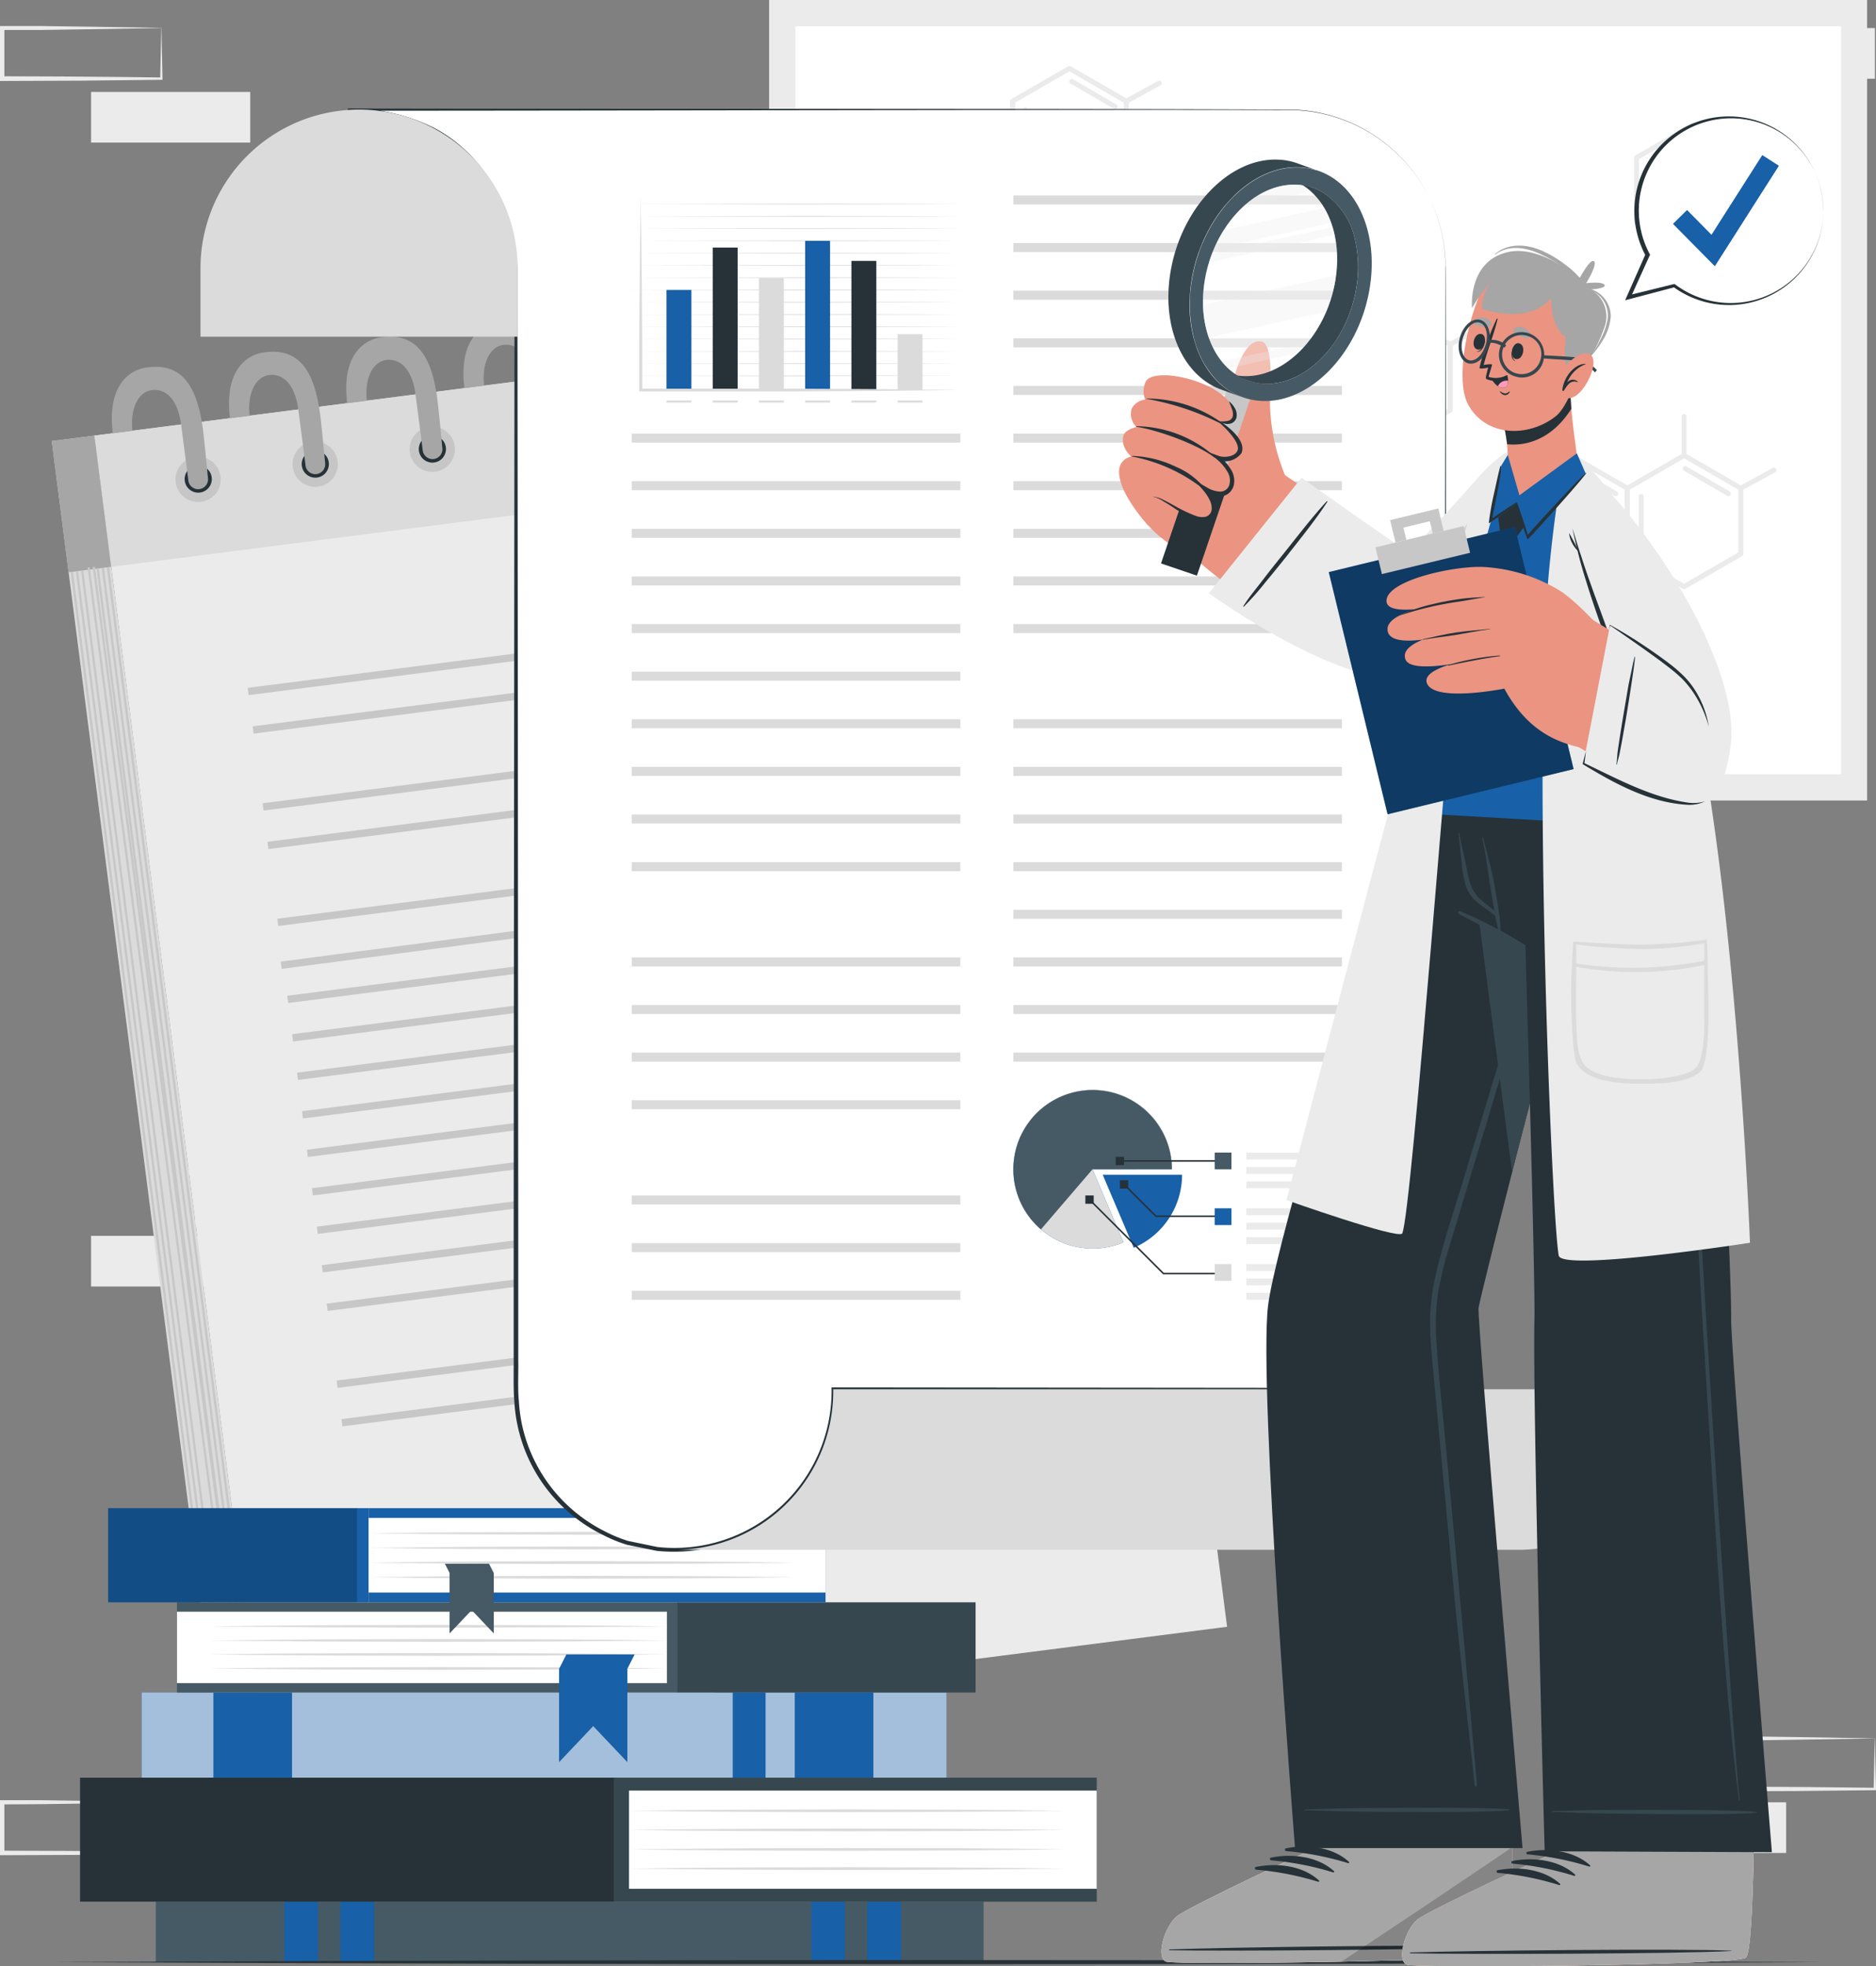 <svg id="Research_paper-cuate" data-name="Research paper-cuate" xmlns="http://www.w3.org/2000/svg" width="270.643" height="283.67" viewBox="0 0 270.643 283.67">
  <rect x="0" y="0" width="270.643" height="283.67" fill="#808080" stroke="none"/>
  <g id="freepik--background-complete--inject-216" transform="translate(0 0)">
    <rect id="長方形_1894" data-name="長方形 1894" width="22.961" height="7.308" transform="translate(13.139 13.263)" fill="#ebebeb"/>
    <path id="パス_3461" data-name="パス 3461" d="M425.184,155.021H401.57V147.06h23.614Zm-22.961-.653h22.308v-6.655H402.223Z" transform="translate(-167.178 -76.315)" fill="#ebebeb"/>
    <path id="パス_3462" data-name="パス 3462" d="M65.944,44.774c-3.814.065-13.59.229-17.273.274H42.983l.3-.3v7.308l-.327-.327c3.814,0,13.538.052,17.221.1l5.74.072-.157.15.157-7.308Zm0,0,.15,7.308v.157h-.157c-2.867.039-8.62.1-11.481.124l-11.481.046H42.65V44.48h6.086c3.657.039,13.387.2,17.169.268Z" transform="translate(-42.65 -40.725)" fill="#ebebeb"/>
    <path id="パス_3463" data-name="パス 3463" d="M124.7,311.59c-3.814.065-13.6.229-17.273.274h-5.688l.294-.3v7.308l-.327-.326c3.814,0,13.538.052,17.221.1l5.74.072-.157.15.157-7.308Zm0,0,.15,7.307v.157H124.7c-2.867.039-8.62.1-11.481.131l-11.481.039h-.327V311.29H107.5c3.657.039,13.388.209,17.169.268Z" transform="translate(-63.037 -133.296)" fill="#ebebeb"/>
    <path id="パス_3464" data-name="パス 3464" d="M105.088,297.48c-3.814.065-13.59.228-17.267.274H82.133l.294-.3v7.308l-.327-.327c3.807,0,13.531.052,17.214.1l5.74.072-.15.15.15-7.308Zm0,0,.157,7.308v.157h-.163c-2.86.039-8.614.1-11.481.131l-11.474.039H81.8V297.18h6.086c3.664.039,13.394.209,17.169.268Z" transform="translate(-56.233 -128.4)" fill="#ebebeb"/>
    <rect id="長方形_1895" data-name="長方形 1895" width="22.961" height="7.308" transform="translate(13.139 178.295)" fill="#ebebeb"/>
    <rect id="長方形_1896" data-name="長方形 1896" width="22.961" height="7.308" transform="translate(247.525 4.049)" fill="#ebebeb"/>
    <rect id="長方形_1897" data-name="長方形 1897" width="22.961" height="7.308" transform="translate(234.718 260.017)" fill="#ebebeb"/>
    <path id="パス_3465" data-name="パス 3465" d="M444.468,422.631c-3.814.065-13.59.229-17.273.274h-5.688l.3-.3v7.308l-.327-.327c3.814,0,13.538.046,17.221.1l5.74.065-.157.157.157-7.308Zm0,0,.157,7.308v.157h-.157c-2.867.039-8.614.1-11.481.124l-11.481.046h-.327v-.307l.033-7.308v-.3H427.3c3.657.039,13.394.2,17.169.268Z" transform="translate(-173.982 -171.828)" fill="#ebebeb"/>
    <path id="パス_3466" data-name="パス 3466" d="M65.944,436.73c-3.814.065-13.59.228-17.273.268l-5.688.033.3-.3v7.307l-.327-.327c3.814,0,13.538.046,17.221.1l5.74.072-.157.157.157-7.307Zm0,0,.15,7.307v.157h-.157c-2.867.039-8.62.1-11.481.124l-11.481.046H42.65V436.43h6.086c3.657.039,13.387.2,17.169.268Z" transform="translate(-42.65 -176.713)" fill="#ebebeb"/>
    <rect id="長方形_1898" data-name="長方形 1898" width="154.616" height="111.697" transform="translate(112.853 1.9)" fill="#fff"/>
    <path id="パス_3467" data-name="パス 3467" d="M370.963,154.221H212.56V38.73h158.4Zm-154.616-3.794H367.2V42.524H216.348Z" transform="translate(-101.601 -38.73)" fill="#ebebeb"/>
    <path id="パス_3468" data-name="パス 3468" d="M385.035,158.442a.34.34,0,0,1-.176-.046l-8.2-4.728a.373.373,0,0,1-.183-.314v-9.463a.366.366,0,0,1,.183-.313l8.2-4.735a.353.353,0,0,1,.359,0l8.2,4.735a.366.366,0,0,1,.183.313v9.463a.372.372,0,0,1-.183.313l-8.2,4.728A.347.347,0,0,1,385.035,158.442Zm-7.837-5.3,7.837,4.519,7.837-4.519V144.1l-7.837-4.526L377.2,144.1Z" transform="translate(-158.473 -73.448)" fill="#ebebeb"/>
    <path id="パス_3469" data-name="パス 3469" d="M410.135,158.442a.359.359,0,0,1-.183-.046l-8.189-4.728a.359.359,0,0,1-.183-.313v-9.463a.353.353,0,0,1,.183-.313l8.189-4.735a.365.365,0,0,1,.366,0l8.189,4.735a.353.353,0,0,1,.183.313v9.463a.359.359,0,0,1-.183.313l-8.163,4.728A.359.359,0,0,1,410.135,158.442Zm-7.837-5.3,7.837,4.519,7.837-4.519V144.1l-7.837-4.526L402.3,144.1Z" transform="translate(-167.182 -73.448)" fill="#ebebeb"/>
    <path id="パス_3470" data-name="パス 3470" d="M414.489,136.541a.359.359,0,0,1-.359-.366v-5.616a.359.359,0,1,1,.718,0v5.616a.359.359,0,0,1-.359.366Z" transform="translate(-171.536 -70.466)" fill="#ebebeb"/>
    <path id="パス_3471" data-name="パス 3471" d="M427.037,145.378a.353.353,0,0,1-.32-.189.366.366,0,0,1,.144-.49l4.767-2.612a.361.361,0,1,1,.346.633l-4.767,2.612A.313.313,0,0,1,427.037,145.378Z" transform="translate(-175.888 -74.574)" fill="#ebebeb"/>
    <path id="パス_3472" data-name="パス 3472" d="M379.129,155.785a.366.366,0,0,1-.359-.366v-7.21a.359.359,0,1,1,.718,0v7.223A.359.359,0,0,1,379.129,155.785Z" transform="translate(-159.268 -76.59)" fill="#ebebeb"/>
    <path id="パス_3473" data-name="パス 3473" d="M405.029,155.785a.359.359,0,0,1-.359-.366v-7.21a.359.359,0,0,1,.718,0v7.223A.359.359,0,0,1,405.029,155.785Z" transform="translate(-168.254 -76.59)" fill="#ebebeb"/>
    <path id="パス_3474" data-name="パス 3474" d="M396.071,146.045a.313.313,0,0,1-.183-.052l-6.243-3.631a.359.359,0,0,1-.131-.49.353.353,0,0,1,.5-.131l6.243,3.631a.359.359,0,0,1,.131.49A.366.366,0,0,1,396.071,146.045Z" transform="translate(-162.979 -74.452)" fill="#ebebeb"/>
    <path id="パス_3475" data-name="パス 3475" d="M421,146.047a.313.313,0,0,1-.183-.052l-6.243-3.631a.358.358,0,1,1,.359-.62l6.243,3.631a.359.359,0,0,1-.176.653Z" transform="translate(-171.627 -74.453)" fill="#ebebeb"/>
    <path id="パス_3476" data-name="パス 3476" d="M345.925,126.674a.379.379,0,0,1-.183-.046l-8.189-4.728a.373.373,0,0,1-.183-.313v-9.463a.366.366,0,0,1,.183-.313l8.189-4.735a.4.4,0,0,1,.366,0l8.2,4.735a.359.359,0,0,1,.176.313v9.463a.366.366,0,0,1-.176.313l-8.2,4.7a.36.36,0,0,1-.183.072Zm-7.837-5.3,7.837,4.519,7.837-4.519v-9.045l-7.837-4.526-7.837,4.526Z" transform="translate(-144.904 -62.428)" fill="#ebebeb"/>
    <path id="パス_3477" data-name="パス 3477" d="M350.279,104.778a.366.366,0,0,1-.359-.366v-5.6a.353.353,0,1,1,.705,0v5.616a.359.359,0,0,1-.346.353Z" transform="translate(-149.258 -59.45)" fill="#ebebeb"/>
    <path id="パス_3478" data-name="パス 3478" d="M374.119,102.835a.359.359,0,0,1-.359-.359V96.859a.353.353,0,0,1,.359-.359.359.359,0,0,1,.359.359v5.616A.359.359,0,0,1,374.119,102.835Z" transform="translate(-157.529 -58.773)" fill="#ebebeb"/>
    <path id="パス_3479" data-name="パス 3479" d="M362.808,113.608a.353.353,0,0,1-.32-.189.372.372,0,0,1,.144-.49l4.767-2.612a.361.361,0,1,1,.346.633l-4.767,2.612A.313.313,0,0,1,362.808,113.608Z" transform="translate(-153.605 -63.551)" fill="#ebebeb"/>
    <path id="パス_3480" data-name="パス 3480" d="M382.717,113.608a.314.314,0,0,1-.17-.046l-4.767-2.612a.361.361,0,1,1,.346-.633l4.767,2.612a.366.366,0,0,1,.144.49.353.353,0,0,1-.32.189Z" transform="translate(-158.859 -63.551)" fill="#ebebeb"/>
    <path id="パス_3481" data-name="パス 3481" d="M360.429,124.028a.366.366,0,0,1-.359-.366v-7.223a.359.359,0,0,1,.718,0v7.223a.359.359,0,0,1-.359.366Z" transform="translate(-152.78 -65.567)" fill="#ebebeb"/>
    <path id="パス_3482" data-name="パス 3482" d="M340.526,114.279a.366.366,0,0,1-.313-.176.359.359,0,0,1,.131-.5l6.243-3.631a.373.373,0,1,1,.359.653l-6.236,3.6a.378.378,0,0,1-.183.046Z" transform="translate(-145.873 -63.433)" fill="#ebebeb"/>
    <path id="パス_3483" data-name="パス 3483" d="M274.355,72.942a.418.418,0,0,1-.176-.046l-8.2-4.735a.366.366,0,0,1-.183-.313V58.385a.373.373,0,0,1,.183-.313l8.2-4.728a.353.353,0,0,1,.359,0l8.2,4.728a.366.366,0,0,1,.176.313v9.463a.359.359,0,0,1-.176.313l-8.2,4.735A.444.444,0,0,1,274.355,72.942Zm-7.837-5.3,7.837,4.526,7.837-4.526V58.594l-7.837-4.519-7.837,4.519Z" transform="translate(-120.072 -43.783)" fill="#ebebeb"/>
    <path id="パス_3484" data-name="パス 3484" d="M291.258,59.877a.379.379,0,0,1-.32-.189.372.372,0,0,1,.144-.49l4.767-2.612a.366.366,0,0,1,.5.144.372.372,0,0,1-.144.49l-4.767,2.612A.444.444,0,0,1,291.258,59.877Z" transform="translate(-128.78 -44.909)" fill="#ebebeb"/>
    <path id="パス_3485" data-name="パス 3485" d="M268.959,70.291a.353.353,0,0,1-.359-.359V62.709a.353.353,0,0,1,.359-.359.359.359,0,0,1,.359.359v7.249A.359.359,0,0,1,268.959,70.291Z" transform="translate(-121.044 -46.925)" fill="#ebebeb"/>
    <path id="パス_3486" data-name="パス 3486" d="M285.492,60.545a.346.346,0,0,1-.176-.052l-6.243-3.631a.353.353,0,0,1-.131-.5.359.359,0,0,1,.49-.131l6.243,3.631a.366.366,0,0,1,.131.5A.359.359,0,0,1,285.492,60.545Z" transform="translate(-124.613 -44.787)" fill="#ebebeb"/>
    <path id="パス_3487" data-name="パス 3487" d="M279.264,78.337a.359.359,0,0,1-.176-.653l6.243-3.631a.353.353,0,0,1,.49.131.366.366,0,0,1-.131.5l-6.243,3.631A.36.36,0,0,1,279.264,78.337Z" transform="translate(-124.629 -50.968)" fill="#ebebeb"/>
    <path id="パス_3488" data-name="パス 3488" d="M412.195,85.4a.372.372,0,0,1-.183-.052l-8.2-4.728a.359.359,0,0,1-.176-.313V70.845a.359.359,0,0,1,.176-.313l8.2-4.728a.353.353,0,0,1,.359,0l8.2,4.728a.365.365,0,0,1,.183.313v9.437a.366.366,0,0,1-.183.313l-8.2,4.754A.346.346,0,0,1,412.195,85.4Zm-7.836-5.3,7.836,4.526,7.837-4.526V71.054l-7.837-4.519-7.836,4.519Z" transform="translate(-167.896 -48.106)" fill="#ebebeb"/>
    <path id="パス_3489" data-name="パス 3489" d="M429.107,72.342a.359.359,0,0,1-.17-.653l4.767-2.612a.37.37,0,0,1,.346.653l-4.767,2.612A.411.411,0,0,1,429.107,72.342Z" transform="translate(-176.62 -49.244)" fill="#ebebeb"/>
    <path id="パス_3490" data-name="パス 3490" d="M406.809,82.793a.359.359,0,0,1-.359-.359V75.192a.366.366,0,0,1,.725,0v7.223a.366.366,0,0,1-.366.379Z" transform="translate(-168.871 -51.271)" fill="#ebebeb"/>
    <path id="パス_3491" data-name="パス 3491" d="M423.324,72.984a.359.359,0,0,1-.183-.046L416.9,69.308a.374.374,0,1,1,.366-.653l6.243,3.631a.372.372,0,0,1,.131.5A.359.359,0,0,1,423.324,72.984Z" transform="translate(-172.43 -49.096)" fill="#ebebeb"/>
    <path id="パス_3492" data-name="パス 3492" d="M417.1,90.8a.359.359,0,0,1-.183-.653l6.243-3.631a.36.36,0,1,1,.366.62l-6.243,3.6A.379.379,0,0,1,417.1,90.8Z" transform="translate(-172.45 -55.291)" fill="#ebebeb"/>
    <rect id="長方形_1899" data-name="長方形 1899" width="140.216" height="191.245" transform="translate(13.617 62.845) rotate(-7.31)" fill="#ebebeb"/>
    <rect id="長方形_1900" data-name="長方形 1900" width="6.197" height="191.245" transform="translate(37.951 252.533) rotate(172.69)" fill="#dbdbdb"/>
    <rect id="長方形_1901" data-name="長方形 1901" width="140.216" height="19.089" transform="translate(13.619 62.842) rotate(-7.31)" fill="#dbdbdb"/>
    <rect id="長方形_1902" data-name="長方形 1902" width="6.197" height="19.089" transform="translate(7.464 63.63) rotate(-7.31)" fill="#a6a6a6"/>
    <rect id="長方形_1903" data-name="長方形 1903" width="0.327" height="172.156" transform="translate(10.198 82.525) rotate(-7.31)" fill="#c7c7c7"/>
    <rect id="長方形_1904" data-name="長方形 1904" width="0.327" height="172.163" transform="translate(10.944 82.431) rotate(-7.31)" fill="#c7c7c7"/>
    <rect id="長方形_1905" data-name="長方形 1905" width="0.327" height="172.156" transform="translate(11.69 82.33) rotate(-7.31)" fill="#c7c7c7"/>
    <rect id="長方形_1906" data-name="長方形 1906" width="0.326" height="171.898" transform="translate(12.634 81.895) rotate(-7.481)" fill="#c7c7c7"/>
    <rect id="長方形_1907" data-name="長方形 1907" width="0.326" height="171.904" transform="translate(13.373 81.799) rotate(-7.481)" fill="#c7c7c7"/>
    <rect id="長方形_1908" data-name="長方形 1908" width="0.327" height="172.163" transform="translate(13.921 82.042) rotate(-7.31)" fill="#c7c7c7"/>
    <rect id="長方形_1909" data-name="長方形 1909" width="0.327" height="172.156" transform="translate(14.666 81.948) rotate(-7.31)" fill="#c7c7c7"/>
    <rect id="長方形_1910" data-name="長方形 1910" width="0.327" height="172.163" transform="translate(15.413 81.854) rotate(-7.31)" fill="#c7c7c7"/>
    <rect id="長方形_1911" data-name="長方形 1911" width="50.685" height="1.056" transform="translate(90.895 133.179) rotate(172.519)" fill="#c7c7c7"/>
    <rect id="長方形_1912" data-name="長方形 1912" width="50.761" height="1.058" transform="translate(91.925 138.247) rotate(172.69)" fill="#c7c7c7"/>
    <rect id="長方形_1913" data-name="長方形 1913" width="109.705" height="1.058" transform="translate(148.958 119.636) rotate(172.69)" fill="#c7c7c7"/>
    <rect id="長方形_1914" data-name="長方形 1914" width="109.705" height="1.058" transform="translate(147.538 108.536) rotate(172.69)" fill="#c7c7c7"/>
    <rect id="長方形_1915" data-name="長方形 1915" width="109.705" height="1.058" transform="translate(146.828 102.98) rotate(172.69)" fill="#c7c7c7"/>
    <rect id="長方形_1916" data-name="長方形 1916" width="109.705" height="1.058" transform="translate(145.403 91.882) rotate(172.69)" fill="#c7c7c7"/>
    <rect id="長方形_1917" data-name="長方形 1917" width="109.705" height="1.058" transform="translate(144.686 86.326) rotate(172.69)" fill="#c7c7c7"/>
    <rect id="長方形_1918" data-name="長方形 1918" width="50.761" height="1.058" transform="translate(92.628 143.797) rotate(172.69)" fill="#c7c7c7"/>
    <rect id="長方形_1919" data-name="長方形 1919" width="50.761" height="1.058" transform="translate(93.338 149.347) rotate(172.69)" fill="#c7c7c7"/>
    <rect id="長方形_1920" data-name="長方形 1920" width="50.761" height="1.058" transform="translate(94.055 154.903) rotate(172.69)" fill="#c7c7c7"/>
    <rect id="長方形_1921" data-name="長方形 1921" width="50.761" height="1.058" transform="translate(94.765 160.459) rotate(172.69)" fill="#c7c7c7"/>
    <rect id="長方形_1922" data-name="長方形 1922" width="50.761" height="1.058" transform="translate(95.481 166.015) rotate(172.69)" fill="#c7c7c7"/>
    <rect id="長方形_1923" data-name="長方形 1923" width="50.761" height="1.058" transform="translate(96.191 171.558) rotate(172.69)" fill="#c7c7c7"/>
    <rect id="長方形_1924" data-name="長方形 1924" width="50.761" height="1.058" transform="translate(96.907 177.114) rotate(172.69)" fill="#c7c7c7"/>
    <rect id="長方形_1925" data-name="長方形 1925" width="50.761" height="1.058" transform="translate(97.617 182.67) rotate(172.69)" fill="#c7c7c7"/>
    <rect id="長方形_1926" data-name="長方形 1926" width="50.761" height="1.058" transform="translate(99.043 193.769) rotate(172.69)" fill="#c7c7c7"/>
    <rect id="長方形_1927" data-name="長方形 1927" width="50.761" height="1.058" transform="translate(99.753 199.325) rotate(172.69)" fill="#c7c7c7"/>
    <rect id="長方形_1928" data-name="長方形 1928" width="50.761" height="1.058" transform="translate(149.675 125.186) rotate(172.69)" fill="#c7c7c7"/>
    <rect id="長方形_1929" data-name="長方形 1929" width="50.761" height="1.058" transform="translate(150.385 130.742) rotate(172.69)" fill="#c7c7c7"/>
    <rect id="長方形_1930" data-name="長方形 1930" width="50.761" height="1.058" transform="translate(151.102 136.298) rotate(172.69)" fill="#c7c7c7"/>
    <rect id="長方形_1931" data-name="長方形 1931" width="50.761" height="1.058" transform="translate(151.812 141.854) rotate(172.69)" fill="#c7c7c7"/>
    <rect id="長方形_1932" data-name="長方形 1932" width="50.761" height="1.058" transform="translate(152.529 147.404) rotate(172.69)" fill="#c7c7c7"/>
    <rect id="長方形_1933" data-name="長方形 1933" width="50.761" height="1.058" transform="translate(153.941 158.51) rotate(172.69)" fill="#c7c7c7"/>
    <rect id="長方形_1934" data-name="長方形 1934" width="50.761" height="1.058" transform="translate(154.658 164.06) rotate(172.69)" fill="#c7c7c7"/>
    <rect id="長方形_1935" data-name="長方形 1935" width="50.761" height="1.058" transform="translate(155.368 169.616) rotate(172.69)" fill="#c7c7c7"/>
    <rect id="長方形_1936" data-name="長方形 1936" width="50.761" height="1.058" transform="translate(156.084 175.165) rotate(172.69)" fill="#c7c7c7"/>
    <rect id="長方形_1937" data-name="長方形 1937" width="50.761" height="1.058" transform="translate(156.794 180.715) rotate(172.69)" fill="#c7c7c7"/>
    <rect id="長方形_1938" data-name="長方形 1938" width="50.761" height="1.058" transform="translate(157.51 186.271) rotate(172.69)" fill="#c7c7c7"/>
    <rect id="長方形_1939" data-name="長方形 1939" width="50.761" height="1.058" transform="translate(158.221 191.827) rotate(172.69)" fill="#c7c7c7"/>
    <path id="パス_3493" data-name="パス 3493" d="M87.925,142.487a3.265,3.265,0,1,1-3.651-2.821A3.265,3.265,0,0,1,87.925,142.487Z" transform="translate(-56.102 -73.741)" opacity="0.1"/>
    <path id="パス_3494" data-name="パス 3494" d="M87.346,143.293a1.959,1.959,0,1,1-.757-1.324,1.959,1.959,0,0,1,.757,1.324Z" transform="translate(-56.803 -74.41)" fill="#263238"/>
    <path id="パス_3495" data-name="パス 3495" d="M113.785,139.127a3.265,3.265,0,1,1-3.651-2.821A3.265,3.265,0,0,1,113.785,139.127Z" transform="translate(-65.074 -72.575)" opacity="0.1"/>
    <path id="パス_3496" data-name="パス 3496" d="M113.206,139.975a1.959,1.959,0,1,1-.747-1.314A1.959,1.959,0,0,1,113.206,139.975Z" transform="translate(-65.775 -73.26)" fill="#263238"/>
    <path id="パス_3497" data-name="パス 3497" d="M139.645,135.817A3.265,3.265,0,1,1,135.994,133,3.265,3.265,0,0,1,139.645,135.817Z" transform="translate(-74.046 -71.427)" opacity="0.1"/>
    <path id="パス_3498" data-name="パス 3498" d="M139.075,136.661a1.959,1.959,0,1,1-.748-1.32,1.959,1.959,0,0,1,.748,1.32Z" transform="translate(-74.75 -72.107)" fill="#263238"/>
    <path id="パス_3499" data-name="パス 3499" d="M165.545,132.487a3.265,3.265,0,1,1-3.651-2.821,3.265,3.265,0,0,1,3.651,2.821Z" transform="translate(-83.032 -70.271)" opacity="0.1"/>
    <path id="パス_3500" data-name="パス 3500" d="M165.015,133.331a1.959,1.959,0,1,1-.748-1.32,1.959,1.959,0,0,1,.748,1.32Z" transform="translate(-83.75 -70.952)" fill="#263238"/>
    <path id="パス_3501" data-name="パス 3501" d="M191.545,129.157a3.265,3.265,0,1,1-3.651-2.821A3.265,3.265,0,0,1,191.545,129.157Z" transform="translate(-92.053 -69.116)" opacity="0.1"/>
    <path id="パス_3502" data-name="パス 3502" d="M190.926,130a1.959,1.959,0,1,1-.75-1.316A1.959,1.959,0,0,1,190.926,130Z" transform="translate(-92.74 -69.8)" fill="#263238"/>
    <path id="パス_3503" data-name="パス 3503" d="M217.345,125.847a3.265,3.265,0,1,1-3.651-2.821,3.265,3.265,0,0,1,3.651,2.821Z" transform="translate(-101.004 -67.968)" opacity="0.1"/>
    <path id="パス_3504" data-name="パス 3504" d="M216.775,126.691a1.959,1.959,0,1,1-.748-1.32A1.959,1.959,0,0,1,216.775,126.691Z" transform="translate(-101.708 -68.648)" fill="#263238"/>
    <path id="パス_3505" data-name="パス 3505" d="M243.235,122.487a3.265,3.265,0,1,1-3.651-2.821A3.265,3.265,0,0,1,243.235,122.487Z" transform="translate(-109.987 -66.802)" opacity="0.1"/>
    <path id="パス_3506" data-name="パス 3506" d="M242.655,123.372a1.959,1.959,0,1,1-.745-1.318A1.959,1.959,0,0,1,242.655,123.372Z" transform="translate(-110.688 -67.497)" fill="#263238"/>
    <path id="パス_3507" data-name="パス 3507" d="M269.2,119.2a3.265,3.265,0,1,1-3.651-2.821A3.265,3.265,0,0,1,269.2,119.2Z" transform="translate(-118.997 -65.66)" opacity="0.1"/>
    <path id="パス_3508" data-name="パス 3508" d="M268.625,120.082a1.959,1.959,0,1,1-.745-1.318A1.959,1.959,0,0,1,268.625,120.082Z" transform="translate(-119.698 -66.355)" fill="#263238"/>
    <path id="パス_3509" data-name="パス 3509" d="M80.518,128.936c.209,1.613.705,6.9.705,6.9a1.426,1.426,0,0,1-2.828.366c-.216-1.822-.653-5.061-1.032-8.026-.522-4.049-2.469-5.283-4.225-5.055-2.188.281-3.148,3.082-2.8,5.877l-2.841.366c-.81-6.3,1.887-9.143,4.989-9.515C77.207,119.219,79.643,122.105,80.518,128.936Z" transform="translate(-51.222 -66.844)" fill="#a6a6a6"/>
    <path id="パス_3510" data-name="パス 3510" d="M106.408,125.613c.209,1.613.705,6.9.705,6.9a1.426,1.426,0,0,1-2.828.366c-.215-1.822-.653-5.061-1.032-8.033-.522-4.042-2.469-5.277-4.225-5.048-2.188.281-3.148,3.082-2.8,5.877l-2.841.366c-.81-6.3,1.894-9.143,4.989-9.521C103.1,115.9,105.533,118.763,106.408,125.613Z" transform="translate(-60.205 -65.69)" fill="#a6a6a6"/>
    <path id="パス_3511" data-name="パス 3511" d="M132.3,122.287c.209,1.62.705,6.9.705,6.9a1.426,1.426,0,0,1-2.828.366c-.216-1.815-.653-5.061-1.032-8.032-.516-4.042-2.469-5.277-4.225-5.048-2.188.281-3.148,3.082-2.8,5.877l-2.841.366c-.81-6.3,1.894-9.143,4.989-9.521C128.994,112.576,131.456,115.456,132.3,122.287Z" transform="translate(-69.188 -64.538)" fill="#a6a6a6"/>
    <path id="パス_3512" data-name="パス 3512" d="M158.188,118.966c.209,1.62.705,6.9.705,6.9a1.426,1.426,0,0,1-2.828.359c-.215-1.822-.653-5.055-1.032-8.026-.516-4.042-2.469-5.277-4.225-5.055-2.188.281-3.148,3.082-2.788,5.877l-2.847.366c-.81-6.308,1.894-9.143,4.989-9.521C154.884,109.275,157.313,112.135,158.188,118.966Z" transform="translate(-78.17 -63.386)" fill="#a6a6a6"/>
    <path id="パス_3513" data-name="パス 3513" d="M184.085,115.643c.2,1.62.7,6.9.7,6.9a1.426,1.426,0,0,1-2.828.359c-.216-1.822-.653-5.055-1.032-8.026-.516-4.042-2.469-5.277-4.225-5.055-2.188.281-3.148,3.082-2.789,5.877l-2.847.359c-.81-6.3,1.894-9.143,4.989-9.515C180.767,105.926,183.2,108.812,184.085,115.643Z" transform="translate(-87.153 -62.231)" fill="#a6a6a6"/>
    <path id="パス_3514" data-name="パス 3514" d="M210,112.326c.2,1.62.7,6.9.7,6.9a1.426,1.426,0,0,1-2.828.359c-.216-1.822-.653-5.061-1.032-8.026-.516-4.042-2.468-5.277-4.219-5.055-2.194.281-3.154,3.082-2.8,5.877l-2.847.366c-.81-6.3,1.894-9.143,4.989-9.515C206.674,102.609,209.1,105.5,210,112.326Z" transform="translate(-96.146 -61.081)" fill="#a6a6a6"/>
    <path id="パス_3515" data-name="パス 3515" d="M235.865,109.006c.2,1.613.7,6.9.7,6.9a1.426,1.426,0,0,1-2.828.366c-.216-1.822-.653-5.061-1.032-8.026-.516-4.049-2.469-5.277-4.219-5.055-2.188.281-3.154,3.082-2.8,5.877l-2.847.366c-.81-6.3,1.894-9.143,4.989-9.515C232.554,99.289,234.989,102.175,235.865,109.006Z" transform="translate(-105.118 -59.929)" fill="#a6a6a6"/>
    <path id="パス_3516" data-name="パス 3516" d="M261.755,105.686c.209,1.613.7,6.9.7,6.9a1.426,1.426,0,0,1-2.828.366c-.215-1.822-.653-5.061-1.032-8.026-.516-4.049-2.469-5.283-4.219-5.055-2.188.281-3.154,3.082-2.8,5.877l-2.847.366c-.81-6.3,1.894-9.143,4.989-9.515C258.444,95.969,260.88,98.855,261.755,105.686Z" transform="translate(-114.101 -58.778)" fill="#a6a6a6"/>
  </g>
  <g id="freepik--Books--inject-216" transform="translate(11.552 217.582)">
    <rect id="長方形_1940" data-name="長方形 1940" width="116.105" height="12.29" transform="translate(8.894 26.592)" fill="#1860a7"/>
    <rect id="長方形_1941" data-name="長方形 1941" width="116.105" height="12.29" transform="translate(8.894 26.592)" fill="#fff" opacity="0.6"/>
    <rect id="長方形_1942" data-name="長方形 1942" width="11.343" height="12.29" transform="translate(114.447 38.882) rotate(180)" fill="#1860a7"/>
    <rect id="長方形_1943" data-name="長方形 1943" width="4.735" height="12.29" transform="translate(98.891 38.882) rotate(180)" fill="#1860a7"/>
    <rect id="長方形_1944" data-name="長方形 1944" width="11.343" height="12.29" transform="translate(30.576 38.882) rotate(180)" fill="#1860a7"/>
    <rect id="長方形_1945" data-name="長方形 1945" width="119.416" height="8.718" transform="translate(10.925 56.769)" fill="#455a64"/>
    <rect id="長方形_1946" data-name="長方形 1946" width="4.872" height="8.718" transform="translate(37.55 56.769)" fill="#1860a7"/>
    <rect id="長方形_1947" data-name="長方形 1947" width="4.872" height="8.718" transform="translate(29.465 56.769)" fill="#1860a7"/>
    <rect id="長方形_1948" data-name="長方形 1948" width="4.872" height="8.718" transform="translate(113.565 56.769)" fill="#1860a7"/>
    <rect id="長方形_1949" data-name="長方形 1949" width="4.872" height="8.718" transform="translate(105.48 56.769)" fill="#1860a7"/>
    <rect id="長方形_1950" data-name="長方形 1950" width="72.279" height="13.015" transform="translate(13.982 13.583)" fill="#455a64"/>
    <rect id="長方形_1951" data-name="長方形 1951" width="43.016" height="13.015" transform="translate(86.176 13.583)" fill="#37474f"/>
    <rect id="長方形_1952" data-name="長方形 1952" width="70.679" height="10.312" transform="translate(13.982 14.935)" fill="#fff"/>
    <path id="パス_3517" data-name="パス 3517" d="M88.75,407.216q8.268.111,16.529.157l16.529.046,16.522-.046q8.268-.039,16.529-.157-8.268-.111-16.529-.15l-16.522-.046-16.529.046Q97.011,407.1,88.75,407.216Z" transform="translate(-70.197 -384.091)" fill="#dbdbdb"/>
    <path id="パス_3518" data-name="パス 3518" d="M88.75,404.122q8.268.1,16.529.15l16.529.046,16.522-.046q8.268-.039,16.529-.15-8.268-.118-16.529-.157l-16.522-.046-16.529.046Q97.011,403.972,88.75,404.122Z" transform="translate(-70.197 -383.016)" fill="#dbdbdb"/>
    <path id="パス_3519" data-name="パス 3519" d="M88.75,401.022q8.268.111,16.529.15l16.529.046,16.522-.046q8.268-.039,16.529-.15-8.268-.118-16.529-.157l-16.522-.046-16.529.046Q97.011,400.937,88.75,401.022Z" transform="translate(-70.197 -381.94)" fill="#dbdbdb"/>
    <path id="パス_3520" data-name="パス 3520" d="M88.75,397.892q8.268.111,16.529.15l16.529.046,16.522-.046q8.268-.039,16.529-.15-8.268-.1-16.529-.157l-16.522-.046-16.529.052Q97.011,397.8,88.75,397.892Z" transform="translate(-70.197 -380.854)" fill="#dbdbdb"/>
    <path id="パス_3521" data-name="パス 3521" d="M176.008,419.766l-4.924-5.2-4.924,5.2V406.294l1.051-2.064h9.848l-1.051,2.064Z" transform="translate(-97.055 -383.124)" fill="#1860a7"/>
    <rect id="長方形_1953" data-name="長方形 1953" width="69.589" height="17.887" transform="translate(146.668 56.769) rotate(180)" fill="#37474f"/>
    <rect id="長方形_1954" data-name="長方形 1954" width="77.073" height="17.887" transform="translate(77.073 56.769) rotate(180)" fill="#263238"/>
    <rect id="長方形_1955" data-name="長方形 1955" width="67.473" height="14.171" transform="translate(146.668 54.915) rotate(180)" fill="#fff"/>
    <path id="パス_3522" data-name="パス 3522" d="M244.714,438.656q-7.889-.111-15.778-.15l-15.771-.046-15.778.046q-7.889.039-15.778.15,7.882.111,15.778.15l15.778.046,15.771-.046Q236.832,438.767,244.714,438.656Z" transform="translate(-102.415 -395)" fill="#dbdbdb"/>
    <path id="パス_3523" data-name="パス 3523" d="M244.714,442.892q-7.889-.1-15.778-.157l-15.771-.046-15.778.046q-7.889.039-15.778.157,7.882.111,15.778.15l15.778.046,15.771-.046Q236.832,443.016,244.714,442.892Z" transform="translate(-102.415 -396.467)" fill="#dbdbdb"/>
    <path id="パス_3524" data-name="パス 3524" d="M244.714,447.183q-7.889-.117-15.778-.157L213.165,447l-15.778.046q-7.889.039-15.778.157,7.882.111,15.778.15l15.778.046,15.771-.046Q236.832,447.294,244.714,447.183Z" transform="translate(-102.415 -397.963)" fill="#dbdbdb"/>
    <path id="パス_3525" data-name="パス 3525" d="M244.714,451.426q-7.889-.1-15.778-.15l-15.771-.046-15.778.046q-7.889.039-15.778.15,7.882.117,15.778.157l15.778.046,15.771-.046Q236.832,451.543,244.714,451.426Z" transform="translate(-102.415 -399.43)" fill="#dbdbdb"/>
    <rect id="長方形_1956" data-name="長方形 1956" width="65.919" height="13.583" transform="translate(107.544 13.583) rotate(180)" fill="#1860a7"/>
    <rect id="長方形_1957" data-name="長方形 1957" width="37.576" height="13.583" transform="translate(41.625 13.583) rotate(180)" fill="#1860a7"/>
    <rect id="長方形_1958" data-name="長方形 1958" width="35.898" height="13.583" transform="translate(39.947 13.583) rotate(180)" opacity="0.2"/>
    <rect id="長方形_1959" data-name="長方形 1959" width="65.919" height="10.769" transform="translate(107.544 12.173) rotate(180)" fill="#fff"/>
    <path id="パス_3526" data-name="パス 3526" d="M185.728,377.349q-7.7-.118-15.412-.157L154.9,377.14l-15.412.052q-7.7.039-15.412.157,7.706.117,15.412.157l15.412.052,15.412-.052Q178.028,377.467,185.728,377.349Z" transform="translate(-82.455 -373.724)" fill="#dbdbdb"/>
    <path id="パス_3527" data-name="パス 3527" d="M185.728,380.582q-7.7-.111-15.412-.157L154.9,380.38l-15.412.046q-7.7.039-15.412.157,7.706.118,15.412.163l15.412.046,15.412-.046Q178.028,380.7,185.728,380.582Z" transform="translate(-82.455 -374.849)" fill="#dbdbdb"/>
    <path id="パス_3528" data-name="パス 3528" d="M185.728,383.819q-7.7-.118-15.412-.163L154.9,383.61l-15.412.046q-7.7.045-15.412.163,7.706.117,15.412.157l15.412.052,15.412-.052Q178.028,383.936,185.728,383.819Z" transform="translate(-82.455 -375.969)" fill="#dbdbdb"/>
    <path id="パス_3529" data-name="パス 3529" d="M185.728,387.052q-7.7-.111-15.412-.157L154.9,386.85l-15.412.046q-7.7.039-15.412.157,7.706.117,15.412.163l15.412.046,15.412-.046Q178.028,387.17,185.728,387.052Z" transform="translate(-82.455 -377.093)" fill="#dbdbdb"/>
    <path id="パス_3530" data-name="パス 3530" d="M141.609,394.24l3.187-3.363,3.187,3.363v-8.712l-.679-1.339H140.93l.679,1.339Z" transform="translate(-88.301 -376.17)" fill="#455a64"/>
  </g>
  <g id="freepik--Document--inject-216" transform="translate(28.923 15.648)">
    <path id="パス_3531" data-name="パス 3531" d="M277.833,85.6V247.553H189.489v.3a22.857,22.857,0,0,1-22.321,22.857h-.79a19.531,19.531,0,0,1-2.325-.124l-4.258-.875a22.86,22.86,0,0,1-3.082-1.241,13.862,13.862,0,0,1-1.45-.751,4.919,4.919,0,0,1-.725-.457,15.655,15.655,0,0,1-1.9-1.306,2.564,2.564,0,0,1-.3-.242,10.775,10.775,0,0,1-1.306-1.091c-.209-.183-.418-.392-.653-.6a22.138,22.138,0,0,1-5.649-9.339.911.911,0,0,0-.091-.209c-.15-.542-.3-1.117-.418-1.691a13.06,13.06,0,0,1-.366-2.207c-.059-.333-.059-.653-.091-.993a1.462,1.462,0,0,1,0-.333c0-.425-.091-.816-.091-1.241V85.832c0-6.406-4.473-22.9-24.261-22.9H255.146A22.667,22.667,0,0,1,277.833,85.6Z" transform="translate(-98.206 -62.775)" fill="#fff"/>
    <path id="パス_3532" data-name="パス 3532" d="M277.857,85.515c.046.1.117,162,.15,162.106s-88.429.039-88.462.085l.235-.235a25.181,25.181,0,0,1-1.058,7.242A23.294,23.294,0,0,1,173.774,269.8a24.332,24.332,0,0,1-9.717.986l-4.291-.875a20.966,20.966,0,0,1-3.5-1.437,22.857,22.857,0,0,1-12.761-19.33c-.15-1.541-.078-4.3-.091-5.877V224.418c.033-41.279.091-96.879.124-138.2,0-8.261-4.519-16.679-11.983-20.5a26.54,26.54,0,0,0-12.075-2.677V62.7c32.933.078,104.324,0,136.487.163a22.75,22.75,0,0,1,21.871,22.654Zm0,0A22.715,22.715,0,0,0,255.98,62.926c-31.843-.085-103.835.1-136.487.091V62.7a26.814,26.814,0,0,1,12.238,2.691C139.32,69.254,143.9,77.8,143.95,86.194c.046,41.344.091,96.906.124,138.2v18.847c.039,1.541-.091,4.343.085,5.877a23.26,23.26,0,0,0,.411,3.265,22.524,22.524,0,0,0,11.944,15.562,20.886,20.886,0,0,0,3.363,1.4l4.258.882a22.661,22.661,0,0,0,25.142-22.785v-.235h.235l88.312.085c-.222.98,0-162.034,0-161.805Z" transform="translate(-98.23 -62.692)" fill="#263238"/>
    <rect id="長方形_1960" data-name="長方形 1960" width="47.405" height="1.3" transform="translate(164.672 13.85) rotate(180)" fill="#dbdbdb"/>
    <rect id="長方形_1961" data-name="長方形 1961" width="47.405" height="1.3" transform="translate(109.621 48.2) rotate(180)" fill="#dbdbdb"/>
    <rect id="長方形_1962" data-name="長方形 1962" width="47.405" height="1.3" transform="translate(109.621 55.076) rotate(180)" fill="#dbdbdb"/>
    <rect id="長方形_1963" data-name="長方形 1963" width="47.405" height="1.3" transform="translate(109.621 61.947) rotate(180)" fill="#dbdbdb"/>
    <rect id="長方形_1964" data-name="長方形 1964" width="47.405" height="1.3" transform="translate(109.621 68.817) rotate(180)" fill="#dbdbdb"/>
    <rect id="長方形_1965" data-name="長方形 1965" width="47.405" height="1.3" transform="translate(109.621 75.687) rotate(180)" fill="#dbdbdb"/>
    <rect id="長方形_1966" data-name="長方形 1966" width="47.405" height="1.3" transform="translate(109.621 82.557) rotate(180)" fill="#dbdbdb"/>
    <rect id="長方形_1967" data-name="長方形 1967" width="47.405" height="1.3" transform="translate(109.621 89.42) rotate(180)" fill="#dbdbdb"/>
    <rect id="長方形_1968" data-name="長方形 1968" width="47.405" height="1.3" transform="translate(109.621 96.29) rotate(180)" fill="#dbdbdb"/>
    <rect id="長方形_1969" data-name="長方形 1969" width="47.405" height="1.3" transform="translate(109.621 103.16) rotate(180)" fill="#dbdbdb"/>
    <rect id="長方形_1970" data-name="長方形 1970" width="47.405" height="1.3" transform="translate(109.621 110.037) rotate(180)" fill="#dbdbdb"/>
    <rect id="長方形_1971" data-name="長方形 1971" width="47.405" height="1.3" transform="translate(109.621 123.777) rotate(180)" fill="#dbdbdb"/>
    <rect id="長方形_1972" data-name="長方形 1972" width="47.405" height="1.3" transform="translate(109.621 130.647) rotate(180)" fill="#dbdbdb"/>
    <rect id="長方形_1973" data-name="長方形 1973" width="47.405" height="1.3" transform="translate(109.621 137.517) rotate(180)" fill="#dbdbdb"/>
    <rect id="長方形_1974" data-name="長方形 1974" width="47.405" height="1.3" transform="translate(109.621 144.387) rotate(180)" fill="#dbdbdb"/>
    <rect id="長方形_1975" data-name="長方形 1975" width="47.405" height="1.3" transform="translate(109.621 158.127) rotate(180)" fill="#dbdbdb"/>
    <rect id="長方形_1976" data-name="長方形 1976" width="47.405" height="1.3" transform="translate(109.621 164.997) rotate(180)" fill="#dbdbdb"/>
    <rect id="長方形_1977" data-name="長方形 1977" width="47.405" height="1.3" transform="translate(109.621 171.874) rotate(180)" fill="#dbdbdb"/>
    <rect id="長方形_1978" data-name="長方形 1978" width="47.405" height="1.3" transform="translate(164.672 20.72) rotate(180)" fill="#dbdbdb"/>
    <rect id="長方形_1979" data-name="長方形 1979" width="47.405" height="1.3" transform="translate(164.672 27.59) rotate(180)" fill="#dbdbdb"/>
    <rect id="長方形_1980" data-name="長方形 1980" width="47.405" height="1.3" transform="translate(164.672 34.46) rotate(180)" fill="#dbdbdb"/>
    <rect id="長方形_1981" data-name="長方形 1981" width="47.405" height="1.3" transform="translate(164.672 41.33) rotate(180)" fill="#dbdbdb"/>
    <rect id="長方形_1982" data-name="長方形 1982" width="47.405" height="1.3" transform="translate(164.672 48.2) rotate(180)" fill="#dbdbdb"/>
    <rect id="長方形_1983" data-name="長方形 1983" width="47.405" height="1.3" transform="translate(164.672 55.076) rotate(180)" fill="#dbdbdb"/>
    <rect id="長方形_1984" data-name="長方形 1984" width="47.405" height="1.3" transform="translate(164.672 61.947) rotate(180)" fill="#dbdbdb"/>
    <rect id="長方形_1985" data-name="長方形 1985" width="47.405" height="1.3" transform="translate(164.672 68.817) rotate(180)" fill="#dbdbdb"/>
    <rect id="長方形_1986" data-name="長方形 1986" width="47.405" height="1.3" transform="translate(164.672 75.687) rotate(180)" fill="#dbdbdb"/>
    <rect id="長方形_1987" data-name="長方形 1987" width="47.405" height="1.3" transform="translate(164.672 89.42) rotate(180)" fill="#dbdbdb"/>
    <rect id="長方形_1988" data-name="長方形 1988" width="47.405" height="1.3" transform="translate(164.672 96.29) rotate(180)" fill="#dbdbdb"/>
    <rect id="長方形_1989" data-name="長方形 1989" width="47.405" height="1.3" transform="translate(164.672 103.16) rotate(180)" fill="#dbdbdb"/>
    <rect id="長方形_1990" data-name="長方形 1990" width="47.405" height="1.3" transform="translate(164.672 110.037) rotate(180)" fill="#dbdbdb"/>
    <rect id="長方形_1991" data-name="長方形 1991" width="47.405" height="1.3" transform="translate(164.672 116.907) rotate(180)" fill="#dbdbdb"/>
    <rect id="長方形_1992" data-name="長方形 1992" width="47.405" height="1.3" transform="translate(164.672 123.777) rotate(180)" fill="#dbdbdb"/>
    <rect id="長方形_1993" data-name="長方形 1993" width="47.405" height="1.3" transform="translate(164.672 130.647) rotate(180)" fill="#dbdbdb"/>
    <rect id="長方形_1994" data-name="長方形 1994" width="47.405" height="1.3" transform="translate(164.672 137.517) rotate(180)" fill="#dbdbdb"/>
    <path id="パス_3533" data-name="パス 3533" d="M182.21,83.779l23.706-.059c7.9,0,15.8,0,23.7.059-7.9.052-15.8.039-23.7.059Z" transform="translate(-119.994 -69.988)" fill="#dbdbdb"/>
    <path id="パス_3534" data-name="パス 3534" d="M182.21,86.489l23.706-.059c7.9,0,15.8,0,23.7.059-7.9.052-15.8.039-23.7.059Z" transform="translate(-119.994 -70.928)" fill="#dbdbdb"/>
    <path id="パス_3535" data-name="パス 3535" d="M182.21,89.2l23.706-.052c7.9,0,15.8,0,23.7.052-7.9.052-15.8.039-23.7.059Z" transform="translate(-119.994 -71.872)" fill="#dbdbdb"/>
    <path id="パス_3536" data-name="パス 3536" d="M182.21,91.912l23.706-.052c7.9,0,15.8,0,23.7.052-7.9.052-15.8.039-23.7.059Z" transform="translate(-119.994 -72.812)" fill="#dbdbdb"/>
    <path id="パス_3537" data-name="パス 3537" d="M182.21,94.629l23.706-.059c7.9,0,15.8,0,23.7.059-7.9.046-15.8,0-23.7.052Z" transform="translate(-119.994 -73.752)" fill="#dbdbdb"/>
    <path id="パス_3538" data-name="パス 3538" d="M182.21,97.339l23.706-.059c7.9,0,15.8,0,23.7.059-7.9.046-15.8,0-23.7.059Z" transform="translate(-119.994 -74.693)" fill="#dbdbdb"/>
    <path id="パス_3539" data-name="パス 3539" d="M182.21,100.049l23.706-.059c7.9,0,15.8,0,23.7.059-7.9.046-15.8.039-23.7.059Z" transform="translate(-119.994 -75.633)" fill="#dbdbdb"/>
    <path id="パス_3540" data-name="パス 3540" d="M182.21,102.759l23.706-.059c7.9,0,15.8,0,23.7.059-7.9.052-15.8.039-23.7.059Z" transform="translate(-119.994 -76.573)" fill="#dbdbdb"/>
    <path id="パス_3541" data-name="パス 3541" d="M182.21,105.469l23.706-.059c7.9,0,15.8,0,23.7.059-7.9.052-15.8.039-23.7.059Z" transform="translate(-119.994 -77.513)" fill="#dbdbdb"/>
    <path id="パス_3542" data-name="パス 3542" d="M182.21,108.179l23.706-.059c7.9,0,15.8,0,23.7.059-7.9.052-15.8.039-23.7.059Z" transform="translate(-119.994 -78.454)" fill="#dbdbdb"/>
    <path id="パス_3543" data-name="パス 3543" d="M182.21,110.889l23.706-.059c7.9,0,15.8,0,23.7.059-7.9.052-15.8.039-23.7.059Z" transform="translate(-119.994 -79.394)" fill="#dbdbdb"/>
    <path id="パス_3544" data-name="パス 3544" d="M182.21,113.6l23.706-.052c7.9,0,15.8,0,23.7.052-7.9.052-15.8.039-23.7.059Z" transform="translate(-119.994 -80.337)" fill="#dbdbdb"/>
    <path id="パス_3545" data-name="パス 3545" d="M182.21,116.319l23.706-.059c7.9,0,15.8,0,23.7.059-7.9.046-15.8.033-23.7.052Z" transform="translate(-119.994 -81.278)" fill="#dbdbdb"/>
    <path id="パス_3546" data-name="パス 3546" d="M182.21,119.029l23.706-.059c7.9,0,15.8,0,23.7.059-7.9.046-15.8,0-23.7.052Z" transform="translate(-119.994 -82.218)" fill="#dbdbdb"/>
    <path id="パス_3547" data-name="パス 3547" d="M182.21,121.739l23.706-.059c7.9,0,15.8,0,23.7.059-7.9.046-15.8,0-23.7.059Z" transform="translate(-119.994 -83.158)" fill="#dbdbdb"/>
    <rect id="長方形_1995" data-name="長方形 1995" width="3.592" height="14.458" transform="translate(67.231 26.186)" fill="#1860a7"/>
    <rect id="長方形_1996" data-name="長方形 1996" width="3.592" height="20.571" transform="translate(73.899 20.067)" fill="#263238"/>
    <rect id="長方形_1997" data-name="長方形 1997" width="3.592" height="16.169" transform="translate(80.566 24.475)" fill="#dbdbdb"/>
    <rect id="長方形_1998" data-name="長方形 1998" width="3.592" height="21.537" transform="translate(87.234 19.1)" fill="#1860a7"/>
    <rect id="長方形_1999" data-name="長方形 1999" width="3.592" height="18.651" transform="translate(93.908 21.993)" fill="#263238"/>
    <rect id="長方形_2000" data-name="長方形 2000" width="3.592" height="8.085" transform="translate(100.576 32.559)" fill="#dbdbdb"/>
    <path id="パス_3548" data-name="パス 3548" d="M184.062,81.91l.1,7.02.072,7.027c.046,4.682.059,9.365.065,14.047l-.235-.216h23.059l11.533.065,11.526.131-11.526.124-11.533.072H183.84v-.216c0-4.682,0-9.365.072-14.047l.065-7.027Z" transform="translate(-120.56 -69.36)" fill="#dbdbdb"/>
    <rect id="長方形_2001" data-name="長方形 2001" width="3.592" height="0.3" transform="translate(67.231 42.127)" fill="#dbdbdb"/>
    <rect id="長方形_2002" data-name="長方形 2002" width="3.592" height="0.3" transform="translate(73.899 42.127)" fill="#dbdbdb"/>
    <rect id="長方形_2003" data-name="長方形 2003" width="3.592" height="0.3" transform="translate(80.566 42.127)" fill="#dbdbdb"/>
    <rect id="長方形_2004" data-name="長方形 2004" width="3.592" height="0.3" transform="translate(87.234 42.127)" fill="#dbdbdb"/>
    <rect id="長方形_2005" data-name="長方形 2005" width="3.592" height="0.3" transform="translate(93.908 42.127)" fill="#dbdbdb"/>
    <rect id="長方形_2006" data-name="長方形 2006" width="3.592" height="0.3" transform="translate(100.576 42.127)" fill="#dbdbdb"/>
    <path id="パス_3549" data-name="パス 3549" d="M297.7,298.25a11.454,11.454,0,0,1-6.973,10.539L286.25,298.25Z" transform="translate(-156.091 -144.42)" fill="#1860a7"/>
    <path id="パス_3550" data-name="パス 3550" d="M277.935,290.968l4.473,10.534h0c-.353.144-.705.274-1.051.385a11.6,11.6,0,0,1-6.8,0,11.442,11.442,0,1,1,14.328-14.328,11.645,11.645,0,0,1,.516,3.4Z" transform="translate(-149.246 -137.921)" fill="#1860a7"/>
    <path id="パス_3551" data-name="パス 3551" d="M277.928,290.961l4.473,10.534h0c-.353.144-.705.274-1.051.385a11.448,11.448,0,1,1,8.046-10.932Z" transform="translate(-149.239 -137.915)" fill="#dbdbdb"/>
    <path id="パス_3552" data-name="パス 3552" d="M277.932,290.976l-7.445,8.672a11.435,11.435,0,1,1,18.893-8.672Z" transform="translate(-149.242 -137.93)" fill="#455a64"/>
    <path id="パス_3553" data-name="パス 3553" d="M302.563,314.494h-8.64l-10.7-10.7.157-.157,10.638,10.638h8.548Z" transform="translate(-155.04 -146.29)" fill="#263238"/>
    <rect id="長方形_2007" data-name="長方形 2007" width="1.202" height="1.202" transform="translate(127.658 156.821)" fill="#263238"/>
    <path id="パス_3554" data-name="パス 3554" d="M305.21,305.044h-9.737l-4.623-4.617.157-.157,4.558,4.558h9.646Z" transform="translate(-157.687 -145.121)" fill="#263238"/>
    <rect id="長方形_2008" data-name="長方形 2008" width="1.202" height="1.202" transform="translate(132.64 154.627)" fill="#263238"/>
    <rect id="長方形_2009" data-name="長方形 2009" width="14.726" height="0.222" transform="translate(132.797 151.734)" fill="#263238"/>
    <rect id="長方形_2010" data-name="長方形 2010" width="1.202" height="1.202" transform="translate(132.033 151.244)" fill="#263238"/>
    <rect id="長方形_2011" data-name="長方形 2011" width="10.697" height="0.993" transform="translate(150.874 150.637)" fill="#ebebeb"/>
    <rect id="長方形_2012" data-name="長方形 2012" width="13.884" height="0.993" transform="translate(150.874 152.714)" fill="#ebebeb"/>
    <rect id="長方形_2013" data-name="長方形 2013" width="7.419" height="0.993" transform="translate(150.874 154.79)" fill="#ebebeb"/>
    <rect id="長方形_2014" data-name="長方形 2014" width="2.416" height="2.416" transform="translate(146.315 150.637)" fill="#455a64"/>
    <rect id="長方形_2015" data-name="長方形 2015" width="11.996" height="0.993" transform="translate(150.874 158.676)" fill="#ebebeb"/>
    <rect id="長方形_2016" data-name="長方形 2016" width="10.005" height="0.993" transform="translate(150.874 160.753)" fill="#ebebeb"/>
    <rect id="長方形_2017" data-name="長方形 2017" width="13.884" height="0.993" transform="translate(150.874 162.836)" fill="#ebebeb"/>
    <rect id="長方形_2018" data-name="長方形 2018" width="2.416" height="2.416" transform="translate(146.315 158.676)" fill="#1860a7"/>
    <rect id="長方形_2019" data-name="長方形 2019" width="11.996" height="0.993" transform="translate(150.874 166.715)" fill="#ebebeb"/>
    <rect id="長方形_2020" data-name="長方形 2020" width="10.005" height="0.993" transform="translate(150.874 168.798)" fill="#ebebeb"/>
    <rect id="長方形_2021" data-name="長方形 2021" width="13.884" height="0.993" transform="translate(150.874 170.875)" fill="#ebebeb"/>
    <rect id="長方形_2022" data-name="長方形 2022" width="2.416" height="2.416" transform="translate(146.315 166.715)" fill="#dbdbdb"/>
    <path id="パス_3555" data-name="パス 3555" d="M109.836,62.94a22.889,22.889,0,0,1,22.857,22.9V95.7H86.94V85.836A22.889,22.889,0,0,1,109.836,62.94Z" transform="translate(-86.94 -62.778)" fill="#dbdbdb"/>
    <path id="パス_3556" data-name="パス 3556" d="M336.55,345.64v.3A22.856,22.856,0,0,1,314.229,368.8H192.54a22.857,22.857,0,0,0,22.321-22.857v-.3Z" transform="translate(-123.578 -160.862)" fill="#dbdbdb"/>
  </g>
  <g id="freepik--Floor--inject-216" transform="translate(7.771 282.773)">
    <path id="パス_3557" data-name="パス 3557" d="M54.55,472.039c81.775-.4,173.5-.4,255.276,0-81.775.4-173.5.4-255.276,0Z" transform="translate(-54.55 -471.735)" fill="#263238"/>
  </g>
  <g id="freepik--Character--inject-216" transform="translate(161.445 23.017)">
    <path id="パス_3558" data-name="パス 3558" d="M299.93,447.681c1.6.516,47.131-.078,48.848-1.2.653-.411.96-7.053,1.091-15.085v-.255c.033-1.652.059-3.357.059-5.087v-.712L347.72,401.72l-30.458.307,3,23.4.039.927.183,4.839v.5s-17.306,8.019-19.062,9.456S298.33,447.172,299.93,447.681Z" transform="translate(-293.11 -187.687)" fill="#eb9481"/>
    <path id="パス_3559" data-name="パス 3559" d="M299.93,460.231c1.6.516,47.131-.078,48.848-1.2.653-.411.96-7.053,1.091-15.085v-.255c.033-1.652.059-3.357.059-5.087v-.712l-29.661.085.039.927.183,4.839v.5s-17.306,8.019-19.062,9.456S298.33,459.721,299.93,460.231Z" transform="translate(-293.11 -200.236)" fill="#ebebeb"/>
    <path id="パス_3560" data-name="パス 3560" d="M299.922,463.305c.823.268,13.191.242,25.286,0,2.429-.046,4.846-.1,7.184-.163,8.627-.235,15.751-.594,16.411-1.025s.953-6.87,1.084-14.752v-.594h-.039l-29.341.059v.5s-17.325,8.013-19.082,9.45S298.329,462.8,299.922,463.305Z" transform="translate(-293.109 -203.317)" fill="#a6a6a6"/>
    <path id="パス_3561" data-name="パス 3561" d="M301,469.107c7.673-.294,38.647-.732,46.255-.431.059,0,.065.046,0,.052-7.6.451-38.575.653-46.249.5C300.841,469.225,300.841,469.107,301,469.107Z" transform="translate(-293.689 -210.883)" fill="#263238"/>
    <path id="パス_3562" data-name="パス 3562" d="M326.688,446.915c3.017-.607,6.713-.189,9.051,1.959.091.085,0,.209-.124.183a42.661,42.661,0,0,0-8.908-1.737.2.2,0,0,1-.02-.4Z" transform="translate(-302.575 -203.28)" fill="#263238"/>
    <path id="パス_3563" data-name="パス 3563" d="M323.377,448.967c3.011-.6,6.713-.183,9.051,1.959.091.078,0,.209-.131.176a42.093,42.093,0,0,0-8.9-1.731.2.2,0,1,1-.02-.4Z" transform="translate(-301.427 -203.993)" fill="#263238"/>
    <path id="パス_3564" data-name="パス 3564" d="M320.066,451.025c3.01-.607,6.713-.19,9.045,1.959.091.085,0,.209-.124.183a42.477,42.477,0,0,0-8.908-1.737.2.2,0,0,1-.013-.4Z" transform="translate(-300.277 -204.706)" fill="#263238"/>
    <path id="パス_3565" data-name="パス 3565" d="M339,463.3c2.429-.046,4.846-.1,7.184-.163,8.627-.235,15.751-.594,16.411-1.025s.953-6.87,1.084-14.752v-.594h-.039C359.623,449.581,345.459,459.011,339,463.3Z" transform="translate(-306.914 -203.314)" opacity="0.2"/>
    <path id="パス_3566" data-name="パス 3566" d="M326.543,361.608h32.822s-6.6-76.589-6.348-77.922c.333-1.718,2.266-9.469,4.846-19.591.8-3.167,1.678-6.563,2.612-10.09,2.449-9.528,5.146-19.944,7.49-29,3.527-13.577,6.276-24.124,6.276-24.124H346.383s-3.265,10.272-7.321,23.627c-6.648,21.714-15.536,51.591-16.411,58.853C321.228,295.089,326.543,361.608,326.543,361.608Z" transform="translate(-301.158 -118.005)" fill="#263238"/>
    <path id="パス_3567" data-name="パス 3567" d="M330.97,438.321c5.009-.1,3.572-.144,8.581-.189,2.449,0,18.56-.163,20.845.216a.052.052,0,0,1,0,.1c-2.292.379-18.4.241-20.845.215-5.009-.046-3.572-.085-8.581-.189a.078.078,0,0,1,0-.15Z" transform="translate(-304.109 -200.308)" fill="#37474f"/>
    <path id="パス_3568" data-name="パス 3568" d="M359.363,282.711c1.071-4.741,2.677-9.384,4.075-14.041q4.271-14.184,8.581-28.349,2.155-7.086,4.323-14.158c.738-2.384,1.469-4.767,2.214-7.144s1.561-4.637,2.22-6.981c.268-.953.411-.431.072.784-.692,2.442-1.378,4.891-2.09,7.334q-2.116,7.242-4.264,14.485-4.258,14.426-8.6,28.793-2.168,7.223-4.343,14.432a58.633,58.633,0,0,0-1.77,6.975,32.159,32.159,0,0,0-.294,7.471c.314,5.015.895,10.024,1.358,15.02s.934,10.031,1.4,15.02q1.385,14.968,2.743,29.949.176,1.887.326,3.794c.033.424-.268.477-.313.072-1.078-9.874-2.253-19.859-3.174-29.746s-1.848-19.67-2.769-29.511c-.229-2.469-.49-4.944-.5-7.425A30.688,30.688,0,0,1,359.363,282.711Z" transform="translate(-313.701 -121.706)" fill="#37474f"/>
    <path id="パス_3569" data-name="パス 3569" d="M364,200.88c1.959,14.929,5.6,42.912,8.287,63.215,6.269-24.6,16.326-63.215,16.326-63.215Z" transform="translate(-315.588 -118.005)" fill="#37474f"/>
    <path id="パス_3570" data-name="パス 3570" d="M353.119,448.449c1.6.522,47.13.1,48.854-1.019.653-.418.986-7.053,1.143-15.085v-.255c.039-1.652.065-3.357.072-5.087v-.712c.1-11.592-.731-23.621-.731-23.621l-29.759.2.829,23.4.033.927.163,4.846v.5s-17.358,7.961-19.121,9.391S351.525,447.946,353.119,448.449Z" transform="translate(-311.564 -188.017)" fill="#eb9481"/>
    <path id="パス_3571" data-name="パス 3571" d="M353.119,461c1.6.522,47.13.1,48.854-1.019.653-.418.986-7.053,1.143-15.085v-.255c.039-1.652.065-3.357.072-5.087v-.712H373.526l.033.927.163,4.846v.5S356.364,453.07,354.6,454.5,351.525,460.495,353.119,461Z" transform="translate(-311.564 -200.566)" fill="#ebebeb"/>
    <path id="パス_3572" data-name="パス 3572" d="M353.12,464.051c1.6.522,47.13.1,48.855-1.019.653-.418.986-7.053,1.143-15.085v-.255l-29.387-.052v.5s-17.358,7.961-19.121,9.391S351.526,463.548,353.12,464.051Z" transform="translate(-311.565 -203.619)" fill="#a6a6a6"/>
    <path id="パス_3573" data-name="パス 3573" d="M354.2,469.85c7.673-.261,38.647-.581,46.249-.261.065,0,.065.046,0,.052-7.6.424-38.576.5-46.249.333C354.023,469.974,354.023,469.856,354.2,469.85Z" transform="translate(-312.142 -211.188)" fill="#263238"/>
    <path id="パス_3574" data-name="パス 3574" d="M380,447.69c3.011-.594,6.713-.163,9.038,1.959.091.085,0,.209-.124.176a42.555,42.555,0,0,0-8.9-1.763.189.189,0,0,1-.013-.372Z" transform="translate(-321.088 -203.552)" fill="#263238"/>
    <path id="パス_3575" data-name="パス 3575" d="M376.681,449.73c3.01-.594,6.713-.163,9.038,1.959.091.085,0,.209-.124.183a42.57,42.57,0,0,0-8.9-1.77.189.189,0,0,1-.013-.372Z" transform="translate(-319.936 -204.26)" fill="#263238"/>
    <path id="パス_3576" data-name="パス 3576" d="M373.372,451.772c3.011-.588,6.713-.163,9.038,1.959.091.078,0,.209-.124.176a42.144,42.144,0,0,0-8.9-1.763.2.2,0,0,1-.013-.372Z" transform="translate(-318.795 -204.969)" fill="#263238"/>
    <path id="パス_3577" data-name="パス 3577" d="M360.5,200.88s.653,13.3,3.683,23.83c.242.868.509,1.731.8,2.547a49.289,49.289,0,0,1,8.006,4.121s.32,10.7.653,22.628c.359,13.335.725,28.212.653,31.346-.281,11.8,1.476,76.72,1.476,76.72l32.783.131s-5.93-72.488-5.877-76.818c.059-6.948-1.594-37.674-2.867-60.08a176.706,176.706,0,0,0-3.063-24.424Z" transform="translate(-314.374 -118.005)" fill="#263238"/>
    <path id="パス_3578" data-name="パス 3578" d="M385.542,438.732c5.009-.085,3.566-.13,8.575-.157,2.455,0,18.56-.085,20.852.3.046,0,.046.091,0,.1-2.292.366-18.4.157-20.852.124-5.009-.072-3.572-.1-8.575-.229a.072.072,0,1,1,0-.144Z" transform="translate(-323.037 -200.472)" fill="#37474f"/>
    <path id="パス_3579" data-name="パス 3579" d="M414.138,208.093c.6,18.285,1.241,36.571,2.057,54.856s5.133,84.015,6.237,94.215c0,.065-.1.091-.111,0-2.383-18.148-3.716-45-4.891-63.261s-1.959-36.571-2.612-54.856c-.346-10.344-.621-20.689-.927-31.033C413.9,207.936,414.132,207.949,414.138,208.093Z" transform="translate(-332.897 -120.464)" fill="#37474f"/>
    <path id="パス_3580" data-name="パス 3580" d="M365.107,240.048a60.941,60.941,0,0,1,9.371,4.911.107.107,0,0,1-.1.189c-3.161-1.535-6.393-3.011-9.463-4.722a.212.212,0,1,1,.189-.379Z" transform="translate(-315.866 -131.587)" fill="#37474f"/>
    <path id="パス_3581" data-name="パス 3581" d="M364.937,222.766c.215,1.162.5,2.318.751,3.474s.411,2.194.7,3.265a5.485,5.485,0,0,0,1.522,2.736c.425.4.895.751,1.352,1.11.242.2.509.385.764.588a2.389,2.389,0,0,0-.091-.47c-.078-.444-.15-.888-.222-1.306-.17-.986-.327-1.959-.477-2.952-.294-1.959-.568-3.886-.967-5.8a.059.059,0,0,1,.118,0c.483,1.9,1.012,3.775,1.43,5.688.209.94.94,5.57.973,5.877s.065.653.078,1.019a4.246,4.246,0,0,1,0,1.038.085.085,0,0,1-.157,0h0a4.058,4.058,0,0,1-.294-1.006c-.085-.333-.163-.653-.222-1.006,0-.118-.039-.242-.052-.366-.457-.281-.882-.653-1.306-.953s-.934-.653-1.365-1.025a5.224,5.224,0,0,1-1.665-2.612,19.044,19.044,0,0,1-.542-3.331c-.15-1.306-.255-2.612-.444-3.918C364.8,222.714,364.937,222.687,364.937,222.766Z" transform="translate(-315.872 -125.583)" fill="#37474f"/>
    <path id="パス_3582" data-name="パス 3582" d="M354.6,144.145c-2.377,7.784-8.816,23.908-15.02,26.122-7.36,2.658-28.153-10.2-35.147-17.378-2.54-2.612,8.49-13.91,11.448-12.467s19.813,13.89,20.786,13.322c1.646-.96,5.12-4.846,11.285-11.193S355.74,140.4,354.6,144.145Z" transform="translate(-294.789 -96.633)" fill="#eb9481"/>
    <path id="パス_3583" data-name="パス 3583" d="M307.809,147.9c2.122.287,9.561-11.245,8.49-13.165a28.773,28.773,0,0,1-2.743-11.468c.046-3.631.529-9.019-1.424-9.143-2.847-.15-4.277,6.589-4.859,10.508a12.855,12.855,0,0,0-4.421-2.534c-3.762-.771-9.326,15.6-6.824,18.605C298.444,143.627,305.693,147.61,307.809,147.9Z" transform="translate(-291.788 -87.906)" fill="#eb9481"/>
    <rect id="長方形_2023" data-name="長方形 2023" width="3.618" height="15.895" transform="translate(13.887 49.339) rotate(-161.2)" fill="#c7c7c7"/>
    <path id="パス_3584" data-name="パス 3584" d="M299.13,156.112l5.179,1.763h0l4.539-13.342-5.172-1.763h0Z" transform="translate(-293.081 -97.844)" fill="#263238"/>
    <path id="パス_3585" data-name="パス 3585" d="M306.5,127.1c.3,1.959-2.2,1.2-2.2,1.2s3.331,1.959,2.854,4.14-3.455,1.032-3.67.96c.176.1,3.187,2,2.488,4.121s-3.553.653-3.735.535c.137.15,1.874,2.194.973,3.683-1.548,2.553-6.126-2.553-8.542-2.58,0,0-.516,4.088-.562,4.2,0,0-4.454-4.767-4.232-8.026a2.1,2.1,0,0,1,1.744-1.959s-1.607-1.378-1.11-3.063c.261-.862,1.874-1.215,1.874-1.215a2.612,2.612,0,0,1-.705-2.612,2.484,2.484,0,0,1,1.959-1.345,3.2,3.2,0,0,1,.15-2.723C295.466,120.247,305.849,122.846,306.5,127.1Z" transform="translate(-289.868 -90.511)" fill="#eb9481"/>
    <path id="パス_3586" data-name="パス 3586" d="M295.984,126.829a.029.029,0,0,1,0-.059,18.6,18.6,0,0,1,10.547,3.311c.091.072,0,.261-.1.2A37.876,37.876,0,0,0,295.984,126.829Z" transform="translate(-291.98 -92.292)" fill="#263238"/>
    <path id="パス_3587" data-name="パス 3587" d="M293.639,132.962c-.046,0,0-.078,0-.072a17.352,17.352,0,0,1,11.272,4.323c.111.1.1.294,0,.189C302.69,135.633,297.055,133.5,293.639,132.962Z" transform="translate(-291.169 -94.416)" fill="#263238"/>
    <path id="パス_3588" data-name="パス 3588" d="M303.346,144.482a23.888,23.888,0,0,0-10.619-4.95c-.052,0,0-.085,0-.085a15.721,15.721,0,0,1,6.322,1.567,10.7,10.7,0,0,1,4.369,3.363C303.509,144.437,303.438,144.541,303.346,144.482Z" transform="translate(-290.852 -96.689)" fill="#263238"/>
    <path id="パス_3589" data-name="パス 3589" d="M306.907,131.77c.118.085-.137.157,0,.248.47.372,3.141,2.86,2.573,4.036-.457.934-2.031.973-2.645.751l-1.535-.562,1.247,1.064a6.53,6.53,0,0,1,1.417,1.639,2.4,2.4,0,0,1,.366,1.959,1.378,1.378,0,0,1-1.378,1.032,4.134,4.134,0,0,1-1.959-.653l-1.672-.98,1.254,1.469a6.333,6.333,0,0,1,.882,1.339,2.56,2.56,0,0,1,.3,1.469,1.234,1.234,0,0,1-.856.986,2.7,2.7,0,0,1-1.515-.163,21.123,21.123,0,0,1-3.056-1.469c-.5-.274-1-.549-1.515-.8a3.984,3.984,0,0,0-1.626-.49,4.252,4.252,0,0,1,1.554.653c.49.281.966.588,1.443.895a18.15,18.15,0,0,0,3,1.672,3.266,3.266,0,0,0,1.815.248,1.75,1.75,0,0,0,1.306-1.43,3.2,3.2,0,0,0-.32-1.829,7.032,7.032,0,0,0-.96-1.509l-.418.49a4.76,4.76,0,0,0,2.325.771,1.959,1.959,0,0,0,1.274-.418,2.215,2.215,0,0,0,.731-1.1,3.03,3.03,0,0,0-.457-2.442,7.238,7.238,0,0,0-1.587-1.776l-.287.5a3.016,3.016,0,0,0,3.442-.96C310.943,134.434,307.554,132.142,306.907,131.77Z" transform="translate(-292.408 -94.027)" fill="#263238"/>
    <path id="パス_3590" data-name="パス 3590" d="M312,130.256a3.968,3.968,0,0,0,1.228-.059.927.927,0,0,0,.712-.607,1.876,1.876,0,0,0-.1-1.064,12.234,12.234,0,0,0-.47-1.175,3.206,3.206,0,0,1,.869,1,1.9,1.9,0,0,1,.235,1.411,1.358,1.358,0,0,1-.47.653,1.41,1.41,0,0,1-.718.229A2.161,2.161,0,0,1,312,130.256Z" transform="translate(-297.547 -92.494)" fill="#263238"/>
    <path id="パス_3591" data-name="パス 3591" d="M323.078,141.971,309.71,158.637s21.851,15.987,32.365,11.97c2.423-.927,10.651-11.134,14.818-25.932,1.2-4.238-.242-11.859-8.327-2.749s-9.835,10.6-10.2,10.619S323.078,141.971,323.078,141.971Z" transform="translate(-296.752 -96.066)" fill="#ebebeb"/>
    <path id="パス_3592" data-name="パス 3592" d="M317.316,164.592c.862-1.365,1.927-2.612,2.919-3.918s1.959-2.5,2.958-3.742c2-2.5,3.964-5.074,6.132-7.445a.061.061,0,1,1,.1.072c-1.77,2.71-3.827,5.224-5.832,7.791q-1.509,1.9-3.069,3.775a42.046,42.046,0,0,1-3.115,3.526C317.355,164.729,317.283,164.651,317.316,164.592Z" transform="translate(-299.388 -100.166)" fill="#263238"/>
    <path id="パス_3593" data-name="パス 3593" d="M369.024,144.674c-4.166,14.8-12.408,25.005-14.818,25.932s-5.877.81-9.606-.209c6.53-9.894,16.979-25.7,21.857-32.724C369.4,137.223,369.821,141.794,369.024,144.674Z" transform="translate(-308.857 -96.065)" opacity="0.1"/>
    <path id="パス_3594" data-name="パス 3594" d="M353.07,190.277l44,2.553s-5.224-38.732-19.206-53.667c-1.731-1.842-6.015-1.861-8.921-.744-1.038.4-4.774,5.335-6.237,9.946S352.972,190.127,353.07,190.277Z" transform="translate(-311.796 -96.072)" fill="#1860a7"/>
    <path id="パス_3595" data-name="パス 3595" d="M377.6,152.806l-1.064-3.206-2.913,2.233.3,2.331,2.3.594Z" transform="translate(-318.926 -100.213)" fill="#263238"/>
    <path id="パス_3596" data-name="パス 3596" d="M373,157.184l-2.227,26.364-4.173,7.869-2.266-9.156L370.7,156.59Z" transform="translate(-315.703 -102.639)" fill="#263238"/>
    <path id="パス_3597" data-name="パス 3597" d="M386.711,138.51a201.582,201.582,0,0,0-2.913,24.613c-1.306,31.47,1.1,87.312,1.959,91.381.5,2.331,27.585-1.861,27.585-1.861s-2.468-64.475-11.48-89.774C393.528,139.411,386.711,138.51,386.711,138.51Z" transform="translate(-322.325 -96.366)" fill="#ebebeb"/>
    <path id="パス_3598" data-name="パス 3598" d="M409.276,246.31a78.617,78.617,0,0,1-9.267.725c-4.336,0-8.64-.424-9.881-.438-.111,0-.17.359-.091.372a98.394,98.394,0,0,0,9.894.705,52.108,52.108,0,0,0,9.025-.855c0,.914,0,1.633,0,2.553a54.851,54.851,0,0,1-18.481.385c0-.385,0-2.429-.059-2.991,0-.085-.366-.1-.379.033-.078.549-.3,5.466-.307,6.465,0,2.455.144,9.41.757,10.756,1.391,3.05,7.321,3.056,8.966,3.069s6.942.176,8.927-1.763c1.058-1.038,1.306-6.668,1.13-11.65C409.419,251.293,409.413,246.356,409.276,246.31Zm-9.365,20.153c-5.224,0-7.536-1.091-8.346-2.188-.94-1.306-1.019-3.5-1.09-5.956-.059-1.926,0-7.974,0-8.091a49.069,49.069,0,0,0,18.468-.248V258c0,2.07-.131,5.551-1.182,6.759C406.885,265.771,403.705,266.456,399.911,266.463Z" transform="translate(-324.515 -133.767)" fill="#dbdbdb"/>
    <path id="パス_3599" data-name="パス 3599" d="M359.071,138.88s-6.864,24.319-7.615,28.081-6.531,81.67-7.908,84.459c-.457.94-16.7-4.806-16.7-4.806s24.489-93.941,26.4-98.434C356.172,141.335,359.071,138.88,359.071,138.88Z" transform="translate(-302.699 -96.494)" fill="#ebebeb"/>
    <path id="パス_3600" data-name="パス 3600" d="M393.166,143.511c11.134,11.552,20.545,28.936,19.324,38.432-1.215,9.384-4.349,8.019-5.264,7.837-5.61-1.156-14.765-27.794-17.384-38.974C387.446,140.6,390.411,140.644,393.166,143.511Z" transform="translate(-324.249 -97.527)" fill="#ebebeb"/>
    <path id="パス_3601" data-name="パス 3601" d="M401.105,186.109c-.49-1.267-1-2.527-1.476-3.807l-1.456-3.814c-.96-2.547-1.959-5.087-2.854-7.647s-1.874-5.107-2.776-7.673q-.686-1.92-1.306-3.859c-.444-1.306-.829-2.612-1.228-3.918a73.5,73.5,0,0,0,2.064,7.922c.8,2.612,1.718,5.172,2.612,7.739s1.959,5.094,3,7.608S399.838,183.686,401.105,186.109Z" transform="translate(-324.612 -102.222)" fill="#263238"/>
    <path id="パス_3602" data-name="パス 3602" d="M390.606,159.122a11.7,11.7,0,0,0-.6-1.306c-.111-.216-.222-.431-.346-.653a5.8,5.8,0,0,0-.379-.653,3.689,3.689,0,0,0,.431,1.417A4.125,4.125,0,0,0,390.606,159.122Z" transform="translate(-324.359 -102.611)" fill="#263238"/>
    <rect id="長方形_2024" data-name="長方形 2024" width="27.611" height="35.944" transform="matrix(0.972, -0.236, 0.236, 0.972, 30.253, 59.519)" fill="#1860a7"/>
    <rect id="長方形_2025" data-name="長方形 2025" width="27.611" height="35.944" transform="matrix(0.972, -0.236, 0.236, 0.972, 30.253, 59.519)" opacity="0.4"/>
    <rect id="長方形_2026" data-name="長方形 2026" width="13.087" height="3.964" transform="translate(36.987 55.951) rotate(-13.58)" fill="#c7c7c7"/>
    <path id="パス_3603" data-name="パス 3603" d="M357.466,154.306l-1.567.372-.431-1.776-3.807.921.431,1.776-1.567.379-.784-3.239,6.961-1.678Z" transform="translate(-310.641 -100.72)" fill="#c7c7c7"/>
    <path id="パス_3604" data-name="パス 3604" d="M406.564,200.594c-4.167.908-9.672-1.959-24.071-10.841-1.992-1.234,2.906-17.632,5.1-16.418,2.762,1.515,13.165,7.993,13.864,8.568C407.367,186.71,409.391,199.98,406.564,200.594Z" transform="translate(-321.842 -108.426)" fill="#eb9481"/>
    <path id="パス_3605" data-name="パス 3605" d="M381.354,174.54s-4.3-5.146-7.4-7.144a23.688,23.688,0,0,0-10.808-3.409c-4.127-.281-14.308,1.887-14.2,4.931.1,2.749,10.4,0,10.4,0s-10.952,1.064-10.22,4.356,12.5-.568,12.5-.568-11.232,1.345-9.939,4.617c.973,2.475,11.833-.418,11.833-.418s-9.652,1.221-8.757,3.807c.993,2.86,11.18.816,11.18.816,3.383,6.2,7.66,7.686,10.736,8.45C377.429,190.148,381.354,174.54,381.354,174.54Z" transform="translate(-310.366 -105.197)" fill="#eb9481"/>
    <path id="パス_3606" data-name="パス 3606" d="M364.017,170.6c-1.306.078-2.612.15-3.879.34s-2.553.431-3.814.744a22.717,22.717,0,0,0-4.774,1.672,47.72,47.72,0,0,1,8.653-2.064c1.28-.189,2.547-.451,3.82-.653Z" transform="translate(-311.269 -107.499)" fill="#263238"/>
    <path id="パス_3607" data-name="パス 3607" d="M366.655,177.66c-1.646.17-3.265.281-4.924.522s-3.154.62-4.767.973c-.124,0-.065.085.059.059,1.626-.287,3.148-.431,4.767-.7s3.265-.607,4.872-.816C366.687,177.692,366.674,177.653,366.655,177.66Z" transform="translate(-313.123 -109.949)" fill="#263238"/>
    <path id="パス_3608" data-name="パス 3608" d="M370,183.53a37.219,37.219,0,0,0-7.464,1.378c-.124.033-.039.1.085.078,2.475-.509,4.408-.921,7.386-1.365A.458.458,0,0,1,370,183.53Z" transform="translate(-315.06 -111.986)" fill="#263238"/>
    <path id="パス_3609" data-name="パス 3609" d="M396.273,176.84l-3.853,19.983s15.451,8.424,18.494,4.787c2.5-3-.372-13.544-4.31-17.567C404.965,182.365,396.273,176.84,396.273,176.84Z" transform="translate(-325.448 -109.664)" fill="#ebebeb"/>
    <path id="パス_3610" data-name="パス 3610" d="M398.12,177.482l.163-.653h-.052c1.443,1.006,2.9,2,4.33,3.017s2.867,2.031,4.245,3.115a20.589,20.589,0,0,1,1.959,1.7,15.093,15.093,0,0,1,1.613,2.031,16.521,16.521,0,0,1,2.122,4.774,13.844,13.844,0,0,0-1.8-4.97,12.517,12.517,0,0,0-1.613-2.142,19.653,19.653,0,0,0-1.992-1.776c-1.4-1.084-2.847-2.09-4.317-3.063s-2.984-1.881-4.526-2.743h-.039v.046Z" transform="translate(-327.426 -109.64)" fill="#263238"/>
    <path id="パス_3611" data-name="パス 3611" d="M402.346,183.877c-.255.986-.431,2-.653,3s-.379,2-.549,3.011c-.346,2-.686,4.016-.993,6.034-.085.549-.17,1.1-.242,1.652s-.085,1.2-.17,1.783a.039.039,0,0,0,.072,0c.091-.49.255-.973.359-1.463s.2-1.019.3-1.528c.183-1.006.359-2,.536-3.011.346-2,.653-4.016.966-6.041.163-1.136.353-2.286.451-3.428C402.45,183.825,402.359,183.811,402.346,183.877Z" transform="translate(-327.988 -112.091)" fill="#263238"/>
    <path id="パス_3612" data-name="パス 3612" d="M392.747,204.71c-.065.607-.15,1.2-.229,1.8l-.059-.124c4.865,2.312,9.8,5.028,15.177,5.747a5.929,5.929,0,0,0,2.292-.2,5.341,5.341,0,0,1-2.305.5c-5.538-.229-10.638-3.017-15.281-5.838l-.072-.052C392.427,205.931,392.577,205.317,392.747,204.71Z" transform="translate(-325.396 -119.334)" fill="#263238"/>
    <path id="パス_3613" data-name="パス 3613" d="M377.132,141.432c2.41.516,6.439-3.265,8-6.243.1-.2-.255-2.344-.568-4.963-.183-1.587-.353-3.363-.385-4.989,0-.333-10.168,2.71-10.168,2.71a26.077,26.077,0,0,1,1.123,6.237,4.282,4.282,0,0,1-.052.653.572.572,0,0,0,0,.111C374.885,136.24,374.807,140.936,377.132,141.432Z" transform="translate(-319.061 -91.752)" fill="#eb9481"/>
    <path id="パス_3614" data-name="パス 3614" d="M384.305,127.718c-3.553,5.571-8.189,5.224-9.26,5.1A29.171,29.171,0,0,0,374,127.947s10.161-3.043,10.168-2.71C384.194,126.04,384.24,126.882,384.305,127.718Z" transform="translate(-319.058 -91.752)" fill="#263238"/>
    <path id="パス_3615" data-name="パス 3615" d="M383.743,102.53c.836,3.7-1.848,14-4.571,16.137-3.977,3.1-10.1,2.971-12.637-1.724-2.462-4.571,1.273-17.92,4.3-19.82C375.273,94.3,382.509,97.044,383.743,102.53Z" transform="translate(-316.19 -81.616)" fill="#eb9481"/>
    <path id="パス_3616" data-name="パス 3616" d="M376.8,115.43s.046.052.039.078c-.2.653-.313,1.509.255,1.9v.039C376.341,117.141,376.5,116.05,376.8,115.43Z" transform="translate(-319.942 -88.358)" fill="#263238"/>
    <path id="パス_3617" data-name="パス 3617" d="M377.636,114.555c1.143.2.653,2.469-.4,2.279S376.682,114.392,377.636,114.555Z" transform="translate(-319.977 -88.052)" fill="#263238"/>
    <path id="パス_3618" data-name="パス 3618" d="M370.073,113.86s-.059,0-.065.052c-.131.705-.392,1.5-1.078,1.587v.046C369.727,115.6,370.066,114.552,370.073,113.86Z" transform="translate(-317.299 -87.813)" fill="#263238"/>
    <path id="パス_3619" data-name="パス 3619" d="M369.368,112.523c-1.11-.327-1.678,1.913-.653,2.214S370.275,112.823,369.368,112.523Z" transform="translate(-317.037 -87.338)" fill="#263238"/>
    <path id="パス_3620" data-name="パス 3620" d="M378.787,112.566a8.56,8.56,0,0,1-.895-.32,1.567,1.567,0,0,1-.855-.5.5.5,0,0,1,.085-.594,1.215,1.215,0,0,1,1.221-.124,1.829,1.829,0,0,1,1.025.777.522.522,0,0,1-.581.758Z" transform="translate(-320.089 -86.794)" fill="#a6a6a6"/>
    <path id="パス_3621" data-name="パス 3621" d="M368.62,110.01a9.081,9.081,0,0,0,.94.15,1.541,1.541,0,0,0,.986,0,.484.484,0,0,0,.209-.555,1.2,1.2,0,0,0-1.012-.692,1.763,1.763,0,0,0-1.306.189.522.522,0,0,0,.183.908Z" transform="translate(-317.06 -86.08)" fill="#a6a6a6"/>
    <path id="パス_3622" data-name="パス 3622" d="M375.343,125.2c-.2.124-.418.32-.653.281a1.828,1.828,0,0,1-.712-.333h-.039a.973.973,0,0,0,.81.575.757.757,0,0,0,.653-.5C375.421,125.209,375.376,125.183,375.343,125.2Z" transform="translate(-319.036 -91.73)" fill="#263238"/>
    <path id="パス_3623" data-name="パス 3623" d="M373.512,117.375a2.475,2.475,0,0,1-1.822.725,3.067,3.067,0,0,1-.869-.15.649.649,0,0,1-.157-.052.713.713,0,0,1-.15-.059.17.17,0,0,1-.1-.183h0a.289.289,0,0,1,0-.072h0v-.059c.1-.542.326-1.352.326-1.352-.216.059-1.306.294-1.247,0a36.828,36.828,0,0,1,2.475-7.027.066.066,0,0,1,.124.046c-.522,2.24-1.443,4.369-2,6.615a4.317,4.317,0,0,1,1.2-.1c.072.039-.464,1.561-.49,1.809a3.389,3.389,0,0,0,2.612-.242C373.518,117.271,373.564,117.33,373.512,117.375Z" transform="translate(-317.492 -86.163)" fill="#263238"/>
    <path id="パス_3624" data-name="パス 3624" d="M372.11,122.132a2.881,2.881,0,0,0,.947,1.123,1.306,1.306,0,0,0,.764.216c.588,0,.712-.542.705-1.006a3.211,3.211,0,0,0-.1-.725,3.742,3.742,0,0,1-2.312.392Z" transform="translate(-318.402 -90.547)" fill="#263238"/>
    <path id="パス_3625" data-name="パス 3625" d="M373.56,123.629a1.306,1.306,0,0,0,.764.215c.588,0,.712-.542.705-1.006a1.345,1.345,0,0,0-1.469.79Z" transform="translate(-318.905 -90.921)" fill="#ff9abb"/>
    <path id="パス_3626" data-name="パス 3626" d="M382.378,112.026c-1.828-.594-1.006-5.355-1.006-5.355s-2.175-1.306-2.135-5.753c0,0-2.371,3.964-9.985,1.606a6.819,6.819,0,0,1,1.306-3.957,28.925,28.925,0,0,0-2.73,3.84s-.653-6.811,5.257-8.091c2.364-.509,5.675.287,10.3,3.722,0,0,1.528-2.867,2.044-2.364s-1.136,3.148-1.136,3.148,2.358-.287,2.651.248-2,.653-2,.653a4.493,4.493,0,0,1,1.959,5.544C385.7,108.767,383.286,112.346,382.378,112.026Z" transform="translate(-316.909 -80.984)" fill="#a6a6a6"/>
    <path id="パス_3627" data-name="パス 3627" d="M393.08,102.389a4.1,4.1,0,0,1,3.507,4.153,7.7,7.7,0,0,1-1.084,3.265,14.6,14.6,0,0,1-2.227,2.873c-.046.052-.118-.033-.072-.078a10.879,10.879,0,0,0,1.874-2.756,10.105,10.105,0,0,0,1.058-3,3.918,3.918,0,0,0-3.076-4.362C393.008,102.487,393.008,102.376,393.08,102.389Z" transform="translate(-325.658 -83.833)" fill="#a6a6a6"/>
    <path id="パス_3628" data-name="パス 3628" d="M379.486,93.651a15.88,15.88,0,0,1,3.559,2.1,11.584,11.584,0,0,1,2.756,2.775c.039.059-.033.124-.078.072a20.8,20.8,0,0,0-6.126-4.31c-2.083-1.025-4.682-1.5-6.674,0,0,0-.072,0-.046-.052C374.719,92.606,377.363,92.77,379.486,93.651Z" transform="translate(-318.666 -80.574)" fill="#a6a6a6"/>
    <path id="パス_3629" data-name="パス 3629" d="M366.266,115.641c-1.143-.32-1.685-1.959-1.208-3.709s1.8-2.873,2.939-2.56,1.685,1.959,1.208,3.709S367.435,115.942,366.266,115.641Zm1.62-5.877c-.914-.248-1.959.764-2.4,2.26s0,2.919.9,3.167,1.959-.758,2.4-2.253.033-2.906-.875-3.174Z" transform="translate(-315.895 -86.238)" fill="#37474f"/>
    <path id="パス_3630" data-name="パス 3630" d="M376.406,118.564a3.265,3.265,0,1,1,3.788-2.325A3.154,3.154,0,0,1,376.406,118.564Zm1.613-5.877a2.821,2.821,0,1,0,1.757,3.4A2.71,2.71,0,0,0,378.019,112.687Z" transform="translate(-318.982 -87.202)" fill="#37474f"/>
    <path id="パス_3631" data-name="パス 3631" d="M373.7,114.936c-1.417-.98-2.273-.653-2.279-.653l-.163-.4a3.042,3.042,0,0,1,2.69.705Z" transform="translate(-318.107 -87.793)" fill="#37474f"/>
    <path id="パス_3632" data-name="パス 3632" d="M383.4,117.651l.033-.431c.287,0,4.761.229,5.466.385a8.663,8.663,0,0,1,2.351,1.75l-.274.333a8.452,8.452,0,0,0-2.109-1.626h0C388.259,117.912,385.81,117.867,383.4,117.651Z" transform="translate(-322.319 -88.979)" fill="#37474f"/>
    <path id="パス_3633" data-name="パス 3633" d="M387.165,119.13s2.671-3.148,4.127-2.162-.784,5.7-2.645,6.2a1.842,1.842,0,0,1-2.357-1.215Z" transform="translate(-323.322 -88.825)" fill="#eb9481"/>
    <path id="パス_3634" data-name="パス 3634" d="M391.132,119.11v.052a4.626,4.626,0,0,0-2.658,2.664,1.012,1.012,0,0,1,1.535-.137c.033,0,0,.078-.039.065a1.13,1.13,0,0,0-1.273.274,5.375,5.375,0,0,0-.686.947c-.072.1-.268,0-.215-.1h0C387.926,121.239,389.4,119.11,391.132,119.11Z" transform="translate(-323.841 -89.635)" fill="#263238"/>
    <path id="パス_3635" data-name="パス 3635" d="M374.436,139.109l1.685,5.825,8.287-6.054,1.241,2.841s-8.333,9.626-8.3,9.143l-1.58-4.911L372,148.623l1.476-7.928Z" transform="translate(-318.364 -96.494)" fill="#1860a7"/>
    <path id="パス_3636" data-name="パス 3636" d="M372.3,145.629c.294-1.306.549-2.612.9-3.918,0-.046.091-.052.091,0,.085,1.306-1.051,6.282-1.234,7.49h0c.157-.118,3.468-2.331,3.494-2.286.379.8,1.548,4.375,1.613,4.7,1.306-1.528,6.837-7.51,8.34-8.921.039-.039.111,0,.072.059-1.208,1.646-8.366,9.561-8.444,9.521a50.6,50.6,0,0,1-1.646-5.185,36.473,36.473,0,0,1-3.951,2.86A40.287,40.287,0,0,1,372.3,145.629Z" transform="translate(-318.204 -97.463)" fill="#263238"/>
    <path id="パス_3637" data-name="パス 3637" d="M318.975,107.908a7.6,7.6,0,0,1-1.456-.215l-.34-.091-.3-.091-.209-.065-3.05-1.117a7.11,7.11,0,0,0,.849.261,6.983,6.983,0,0,0,.738.137c.228,0,.47.059.718.072,6.034.346,12.023-5.812,13.368-13.714,1.038-6.119-.973-11.5-4.715-13.812a7.888,7.888,0,0,0-1.476-.712l3.056,1.1h0c.131.046.255.1.385.157l.326.144.15.078.242.124.137.078a10.717,10.717,0,0,1,4.78,7.053c.039.163.072.327.1.49a17.438,17.438,0,0,1,.033,6.387C331,102.1,325.009,108.234,318.975,107.908Z" transform="translate(-298.109 -75.566)" fill="#37474f"/>
    <path id="パス_3638" data-name="パス 3638" d="M301.08,90.115c-1.371,8.065,1.789,15.02,7.262,17.031l3.05,1.11c-5.473-1.959-8.627-8.966-7.262-17.031,1.587-9.306,8.614-16.529,15.673-16.13a9.657,9.657,0,0,1,1.7.255,8.189,8.189,0,0,1,.986.294l-3.05-1.1a9.268,9.268,0,0,0-2.691-.549C309.687,73.587,302.661,80.816,301.08,90.115Z" transform="translate(-293.647 -73.975)" fill="#37474f"/>
    <path id="パス_3639" data-name="パス 3639" d="M331.412,93.279c1.378-8.091-1.809-15.1-7.308-17.051l-.372-.124h-.1c-.15-.046-.3-.085-.457-.118-.274-.065-.548-.124-.829-.163s-.575-.072-.868-.091c-7.079-.4-14.106,6.831-15.673,16.13a20.459,20.459,0,0,0,.17,8.059q.124.555.294,1.1c.111.359.229.705.366,1.051a10.285,10.285,0,0,0,.425.993c.072.163.15.32.235.483a12.837,12.837,0,0,0,.8,1.306h0c.189.281.392.549.6.81a10.169,10.169,0,0,0,3.37,2.762,2.864,2.864,0,0,0,.287.137l.477.209h.039a8.215,8.215,0,0,0,1.2.379,9.752,9.752,0,0,0,1.7.248C322.8,109.814,329.838,102.591,331.412,93.279Zm-15.262,13.642a7.6,7.6,0,0,1-1.456-.215l-.34-.091-.3-.091a7.836,7.836,0,0,1-1.672-.784c-3.748-2.305-5.76-7.686-4.722-13.805,1.345-7.928,7.34-14.086,13.374-13.714a5.252,5.252,0,0,1,.718.072,6.878,6.878,0,0,1,.731.137,8.547,8.547,0,0,1,.849.255h0c.131.046.255.1.385.157l.327.144.15.078.242.124.137.078a10.718,10.718,0,0,1,4.78,7.053c.039.163.072.327.1.49a17.437,17.437,0,0,1,.033,6.387C328.173,101.109,322.185,107.248,316.151,106.921Z" transform="translate(-295.284 -74.579)" fill="#455a64"/>
    <path id="パス_3640" data-name="パス 3640" d="M314.115,107.133a5.045,5.045,0,0,1-.718-.072c-3.749-2.305-5.76-7.686-4.722-13.805,1.345-7.928,7.34-14.086,13.374-13.714a5.249,5.249,0,0,1,.718.072c3.742,2.312,5.753,7.693,4.715,13.812C326.138,101.321,320.149,107.479,314.115,107.133Z" transform="translate(-296.299 -75.901)" fill="#fff" opacity="0.4"/>
    <g id="グループ_123" data-name="グループ 123" transform="translate(12.109 3.605)" opacity="0.3">
      <path id="パス_3641" data-name="パス 3641" d="M327.751,86.841l-16.9,3.729a19.2,19.2,0,0,1,1.4-2.7l14.511-3.206a12.192,12.192,0,0,1,.986,2.181Z" transform="translate(-309.257 -81.287)" fill="#ebebeb"/>
      <path id="パス_3642" data-name="パス 3642" d="M327.1,80.478l-9.646,2.129a10.723,10.723,0,0,1,7.739-3.1,5.248,5.248,0,0,1,.718.072A8.2,8.2,0,0,1,327.1,80.478Z" transform="translate(-311.546 -79.496)" fill="#ebebeb"/>
      <path id="パス_3643" data-name="パス 3643" d="M327.855,90.013l-18.135,4c.131-.431.281-.862.438-1.306l17.41-3.84C327.679,89.255,327.777,89.608,327.855,90.013Z" transform="translate(-308.864 -82.748)" fill="#ebebeb"/>
      <path id="パス_3644" data-name="パス 3644" d="M324.949,114.41a15.758,15.758,0,0,1-1.371,1.489l-10.063,2.22a8.154,8.154,0,0,1-.914-.98Z" transform="translate(-309.864 -91.609)" fill="#ebebeb"/>
      <path id="パス_3645" data-name="パス 3645" d="M326.173,104.811l-16.927,3.735a15.477,15.477,0,0,1-.836-4.728L327.6,99.58c-.033.255-.072.509-.111.771A19.915,19.915,0,0,1,326.173,104.811Z" transform="translate(-308.41 -86.464)" fill="#ebebeb"/>
    </g>
  </g>
  <g id="freepik--speech-bubble--inject-216" transform="translate(234.444 16.795)">
    <path id="パス_3646" data-name="パス 3646" d="M430.521,78.111a13.472,13.472,0,0,1-21.5,10.821l-6.6,1.685,2.749-6.152a13.472,13.472,0,1,1,25.351-6.354Z" transform="translate(-401.917 -64.514)" fill="#fff"/>
    <path id="パス_3647" data-name="パス 3647" d="M430.253,78.046a13.616,13.616,0,0,1-21.635,11l.2.039-6.589,1.737-.575.15.242-.542,2.723-6.158v.274a13.629,13.629,0,1,1,25.626-6.491Zm0,0a13.311,13.311,0,1,0-25.077,6.21l.078.137-.065.137-2.775,6.132-.333-.392,6.615-1.633h.111l.085.065a13.353,13.353,0,0,0,21.361-10.632Z" transform="translate(-401.65 -64.448)" fill="#263238"/>
    <path id="パス_3648" data-name="パス 3648" d="M418.271,89.029l-6.041-6.113,2.031-2,3.526,3.572,7.327-11.494,2.4,1.535Z" transform="translate(-405.321 -67.412)" fill="#1860a7"/>
  </g>
</svg>
